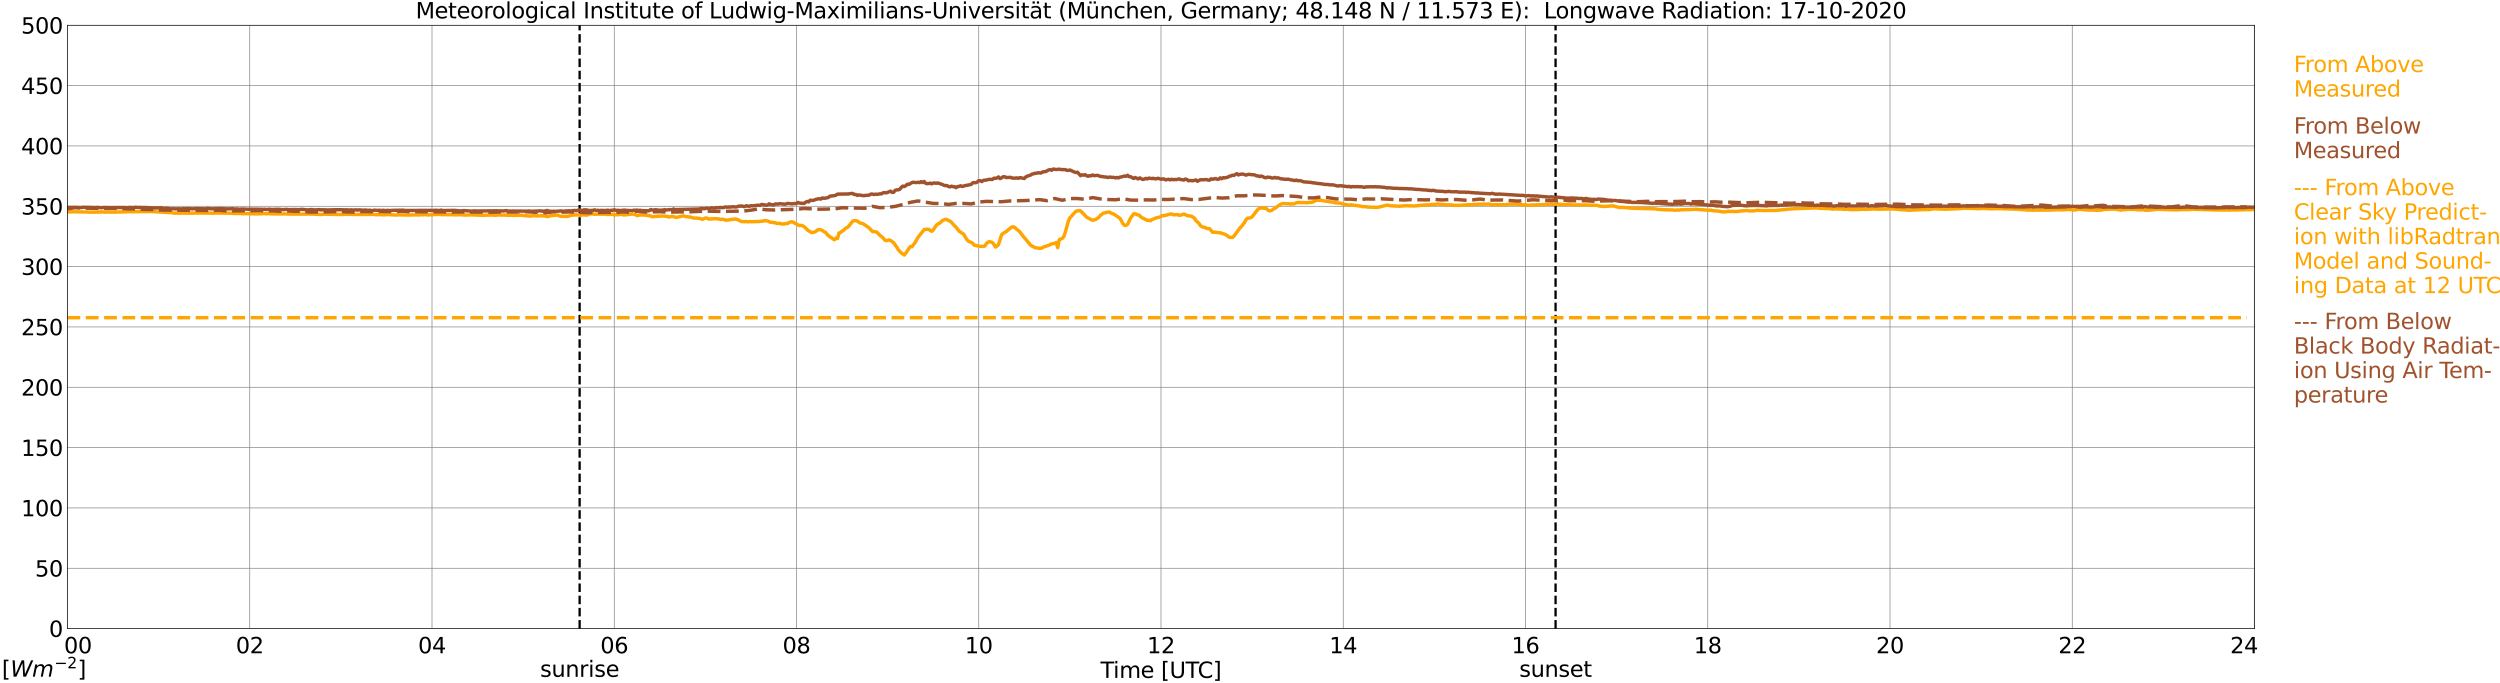 <?xml version="1.0" encoding="utf-8" standalone="no"?>
<!DOCTYPE svg PUBLIC "-//W3C//DTD SVG 1.1//EN"
  "http://www.w3.org/Graphics/SVG/1.1/DTD/svg11.dtd">
<svg xmlns:xlink="http://www.w3.org/1999/xlink" width="1085.4pt" height="296.64pt" viewBox="0 0 1085.4 296.64" xmlns="http://www.w3.org/2000/svg" version="1.1">
 <defs>
  <style type="text/css">*{stroke-linejoin: round; stroke-linecap: butt}</style>
 </defs>
 <g id="figure_1">
  <g id="patch_1">
   <path d="M 0 296.64 
L 1085.4 296.64 
L 1085.4 0 
L 0 0 
z
" style="fill: #ffffff"/>
  </g>
  <g id="axes_1">
   <g id="patch_2">
    <path d="M 29.306 272.909 
L 978.814 272.909 
L 978.814 10.976 
L 29.306 10.976 
z
" style="fill: #ffffff"/>
   </g>
   <g id="patch_3">
    <path d="M 978.814 272.909 
L 978.814 272.909 
L 978.814 10.976 
L 978.814 10.976 
z
" clip-path="url(#pc71fa7d637)" style="fill: #d3d3d3; opacity: 0.25; stroke: #d3d3d3; stroke-linejoin: miter"/>
   </g>
   <g id="matplotlib.axis_1">
    <g id="xtick_1">
     <g id="line2d_1">
      <path d="M 29.306 272.909 
L 29.306 10.976 
" clip-path="url(#pc71fa7d637)" style="fill: none; stroke: #808080; stroke-width: 0.3; stroke-linecap: square"/>
     </g>
     <g id="line2d_2"/>
     <g id="text_1">
      <!--    00 -->
      <g transform="translate(18.733 283.627) scale(0.095 -0.095)">
       <defs>
        <path id="DejaVuSans-20" transform="scale(0.016)"/>
        <path id="DejaVuSans-30" d="M 2034 4250 
Q 1547 4250 1301 3770 
Q 1056 3291 1056 2328 
Q 1056 1369 1301 889 
Q 1547 409 2034 409 
Q 2525 409 2770 889 
Q 3016 1369 3016 2328 
Q 3016 3291 2770 3770 
Q 2525 4250 2034 4250 
z
M 2034 4750 
Q 2819 4750 3233 4129 
Q 3647 3509 3647 2328 
Q 3647 1150 3233 529 
Q 2819 -91 2034 -91 
Q 1250 -91 836 529 
Q 422 1150 422 2328 
Q 422 3509 836 4129 
Q 1250 4750 2034 4750 
z
" transform="scale(0.016)"/>
       </defs>
       <use xlink:href="#DejaVuSans-20"/>
       <use xlink:href="#DejaVuSans-20" transform="translate(31.787 0)"/>
       <use xlink:href="#DejaVuSans-20" transform="translate(63.574 0)"/>
       <use xlink:href="#DejaVuSans-30" transform="translate(95.361 0)"/>
       <use xlink:href="#DejaVuSans-30" transform="translate(158.984 0)"/>
      </g>
     </g>
    </g>
    <g id="xtick_2">
     <g id="line2d_3">
      <path d="M 108.431 272.909 
L 108.431 10.976 
" clip-path="url(#pc71fa7d637)" style="fill: none; stroke: #808080; stroke-width: 0.3; stroke-linecap: square"/>
     </g>
     <g id="line2d_4"/>
     <g id="text_2">
      <!-- 02 -->
      <g transform="translate(102.387 283.627) scale(0.095 -0.095)">
       <defs>
        <path id="DejaVuSans-32" d="M 1228 531 
L 3431 531 
L 3431 0 
L 469 0 
L 469 531 
Q 828 903 1448 1529 
Q 2069 2156 2228 2338 
Q 2531 2678 2651 2914 
Q 2772 3150 2772 3378 
Q 2772 3750 2511 3984 
Q 2250 4219 1831 4219 
Q 1534 4219 1204 4116 
Q 875 4013 500 3803 
L 500 4441 
Q 881 4594 1212 4672 
Q 1544 4750 1819 4750 
Q 2544 4750 2975 4387 
Q 3406 4025 3406 3419 
Q 3406 3131 3298 2873 
Q 3191 2616 2906 2266 
Q 2828 2175 2409 1742 
Q 1991 1309 1228 531 
z
" transform="scale(0.016)"/>
       </defs>
       <use xlink:href="#DejaVuSans-30"/>
       <use xlink:href="#DejaVuSans-32" transform="translate(63.623 0)"/>
      </g>
     </g>
    </g>
    <g id="xtick_3">
     <g id="line2d_5">
      <path d="M 187.557 272.909 
L 187.557 10.976 
" clip-path="url(#pc71fa7d637)" style="fill: none; stroke: #808080; stroke-width: 0.3; stroke-linecap: square"/>
     </g>
     <g id="line2d_6"/>
     <g id="text_3">
      <!-- 04 -->
      <g transform="translate(181.513 283.627) scale(0.095 -0.095)">
       <defs>
        <path id="DejaVuSans-34" d="M 2419 4116 
L 825 1625 
L 2419 1625 
L 2419 4116 
z
M 2253 4666 
L 3047 4666 
L 3047 1625 
L 3713 1625 
L 3713 1100 
L 3047 1100 
L 3047 0 
L 2419 0 
L 2419 1100 
L 313 1100 
L 313 1709 
L 2253 4666 
z
" transform="scale(0.016)"/>
       </defs>
       <use xlink:href="#DejaVuSans-30"/>
       <use xlink:href="#DejaVuSans-34" transform="translate(63.623 0)"/>
      </g>
     </g>
    </g>
    <g id="xtick_4">
     <g id="line2d_7">
      <path d="M 266.683 272.909 
L 266.683 10.976 
" clip-path="url(#pc71fa7d637)" style="fill: none; stroke: #808080; stroke-width: 0.3; stroke-linecap: square"/>
     </g>
     <g id="line2d_8"/>
     <g id="text_4">
      <!-- 06 -->
      <g transform="translate(260.638 283.627) scale(0.095 -0.095)">
       <defs>
        <path id="DejaVuSans-36" d="M 2113 2584 
Q 1688 2584 1439 2293 
Q 1191 2003 1191 1497 
Q 1191 994 1439 701 
Q 1688 409 2113 409 
Q 2538 409 2786 701 
Q 3034 994 3034 1497 
Q 3034 2003 2786 2293 
Q 2538 2584 2113 2584 
z
M 3366 4563 
L 3366 3988 
Q 3128 4100 2886 4159 
Q 2644 4219 2406 4219 
Q 1781 4219 1451 3797 
Q 1122 3375 1075 2522 
Q 1259 2794 1537 2939 
Q 1816 3084 2150 3084 
Q 2853 3084 3261 2657 
Q 3669 2231 3669 1497 
Q 3669 778 3244 343 
Q 2819 -91 2113 -91 
Q 1303 -91 875 529 
Q 447 1150 447 2328 
Q 447 3434 972 4092 
Q 1497 4750 2381 4750 
Q 2619 4750 2861 4703 
Q 3103 4656 3366 4563 
z
" transform="scale(0.016)"/>
       </defs>
       <use xlink:href="#DejaVuSans-30"/>
       <use xlink:href="#DejaVuSans-36" transform="translate(63.623 0)"/>
      </g>
     </g>
    </g>
    <g id="xtick_5">
     <g id="line2d_9">
      <path d="M 345.808 272.909 
L 345.808 10.976 
" clip-path="url(#pc71fa7d637)" style="fill: none; stroke: #808080; stroke-width: 0.3; stroke-linecap: square"/>
     </g>
     <g id="line2d_10"/>
     <g id="text_5">
      <!-- 08 -->
      <g transform="translate(339.764 283.627) scale(0.095 -0.095)">
       <defs>
        <path id="DejaVuSans-38" d="M 2034 2216 
Q 1584 2216 1326 1975 
Q 1069 1734 1069 1313 
Q 1069 891 1326 650 
Q 1584 409 2034 409 
Q 2484 409 2743 651 
Q 3003 894 3003 1313 
Q 3003 1734 2745 1975 
Q 2488 2216 2034 2216 
z
M 1403 2484 
Q 997 2584 770 2862 
Q 544 3141 544 3541 
Q 544 4100 942 4425 
Q 1341 4750 2034 4750 
Q 2731 4750 3128 4425 
Q 3525 4100 3525 3541 
Q 3525 3141 3298 2862 
Q 3072 2584 2669 2484 
Q 3125 2378 3379 2068 
Q 3634 1759 3634 1313 
Q 3634 634 3220 271 
Q 2806 -91 2034 -91 
Q 1263 -91 848 271 
Q 434 634 434 1313 
Q 434 1759 690 2068 
Q 947 2378 1403 2484 
z
M 1172 3481 
Q 1172 3119 1398 2916 
Q 1625 2713 2034 2713 
Q 2441 2713 2670 2916 
Q 2900 3119 2900 3481 
Q 2900 3844 2670 4047 
Q 2441 4250 2034 4250 
Q 1625 4250 1398 4047 
Q 1172 3844 1172 3481 
z
" transform="scale(0.016)"/>
       </defs>
       <use xlink:href="#DejaVuSans-30"/>
       <use xlink:href="#DejaVuSans-38" transform="translate(63.623 0)"/>
      </g>
     </g>
    </g>
    <g id="xtick_6">
     <g id="line2d_11">
      <path d="M 424.934 272.909 
L 424.934 10.976 
" clip-path="url(#pc71fa7d637)" style="fill: none; stroke: #808080; stroke-width: 0.3; stroke-linecap: square"/>
     </g>
     <g id="line2d_12"/>
     <g id="text_6">
      <!-- 10 -->
      <g transform="translate(418.89 283.627) scale(0.095 -0.095)">
       <defs>
        <path id="DejaVuSans-31" d="M 794 531 
L 1825 531 
L 1825 4091 
L 703 3866 
L 703 4441 
L 1819 4666 
L 2450 4666 
L 2450 531 
L 3481 531 
L 3481 0 
L 794 0 
L 794 531 
z
" transform="scale(0.016)"/>
       </defs>
       <use xlink:href="#DejaVuSans-31"/>
       <use xlink:href="#DejaVuSans-30" transform="translate(63.623 0)"/>
      </g>
     </g>
    </g>
    <g id="xtick_7">
     <g id="line2d_13">
      <path d="M 504.06 272.909 
L 504.06 10.976 
" clip-path="url(#pc71fa7d637)" style="fill: none; stroke: #808080; stroke-width: 0.3; stroke-linecap: square"/>
     </g>
     <g id="line2d_14"/>
     <g id="text_7">
      <!-- 12 -->
      <g transform="translate(498.015 283.627) scale(0.095 -0.095)">
       <use xlink:href="#DejaVuSans-31"/>
       <use xlink:href="#DejaVuSans-32" transform="translate(63.623 0)"/>
      </g>
     </g>
    </g>
    <g id="xtick_8">
     <g id="line2d_15">
      <path d="M 583.185 272.909 
L 583.185 10.976 
" clip-path="url(#pc71fa7d637)" style="fill: none; stroke: #808080; stroke-width: 0.3; stroke-linecap: square"/>
     </g>
     <g id="line2d_16"/>
     <g id="text_8">
      <!-- 14 -->
      <g transform="translate(577.141 283.627) scale(0.095 -0.095)">
       <use xlink:href="#DejaVuSans-31"/>
       <use xlink:href="#DejaVuSans-34" transform="translate(63.623 0)"/>
      </g>
     </g>
    </g>
    <g id="xtick_9">
     <g id="line2d_17">
      <path d="M 662.311 272.909 
L 662.311 10.976 
" clip-path="url(#pc71fa7d637)" style="fill: none; stroke: #808080; stroke-width: 0.3; stroke-linecap: square"/>
     </g>
     <g id="line2d_18"/>
     <g id="text_9">
      <!-- 16 -->
      <g transform="translate(656.267 283.627) scale(0.095 -0.095)">
       <use xlink:href="#DejaVuSans-31"/>
       <use xlink:href="#DejaVuSans-36" transform="translate(63.623 0)"/>
      </g>
     </g>
    </g>
    <g id="xtick_10">
     <g id="line2d_19">
      <path d="M 741.437 272.909 
L 741.437 10.976 
" clip-path="url(#pc71fa7d637)" style="fill: none; stroke: #808080; stroke-width: 0.3; stroke-linecap: square"/>
     </g>
     <g id="line2d_20"/>
     <g id="text_10">
      <!-- 18 -->
      <g transform="translate(735.392 283.627) scale(0.095 -0.095)">
       <use xlink:href="#DejaVuSans-31"/>
       <use xlink:href="#DejaVuSans-38" transform="translate(63.623 0)"/>
      </g>
     </g>
    </g>
    <g id="xtick_11">
     <g id="line2d_21">
      <path d="M 820.562 272.909 
L 820.562 10.976 
" clip-path="url(#pc71fa7d637)" style="fill: none; stroke: #808080; stroke-width: 0.3; stroke-linecap: square"/>
     </g>
     <g id="line2d_22"/>
     <g id="text_11">
      <!-- 20 -->
      <g transform="translate(814.518 283.627) scale(0.095 -0.095)">
       <use xlink:href="#DejaVuSans-32"/>
       <use xlink:href="#DejaVuSans-30" transform="translate(63.623 0)"/>
      </g>
     </g>
    </g>
    <g id="xtick_12">
     <g id="line2d_23">
      <path d="M 899.688 272.909 
L 899.688 10.976 
" clip-path="url(#pc71fa7d637)" style="fill: none; stroke: #808080; stroke-width: 0.3; stroke-linecap: square"/>
     </g>
     <g id="line2d_24"/>
     <g id="text_12">
      <!-- 22 -->
      <g transform="translate(893.644 283.627) scale(0.095 -0.095)">
       <use xlink:href="#DejaVuSans-32"/>
       <use xlink:href="#DejaVuSans-32" transform="translate(63.623 0)"/>
      </g>
     </g>
    </g>
    <g id="xtick_13">
     <g id="line2d_25">
      <path d="M 978.814 272.909 
L 978.814 10.976 
" clip-path="url(#pc71fa7d637)" style="fill: none; stroke: #808080; stroke-width: 0.3; stroke-linecap: square"/>
     </g>
     <g id="line2d_26"/>
     <g id="text_13">
      <!-- 24    -->
      <g transform="translate(968.241 283.627) scale(0.095 -0.095)">
       <use xlink:href="#DejaVuSans-32"/>
       <use xlink:href="#DejaVuSans-34" transform="translate(63.623 0)"/>
       <use xlink:href="#DejaVuSans-20" transform="translate(127.246 0)"/>
       <use xlink:href="#DejaVuSans-20" transform="translate(159.033 0)"/>
       <use xlink:href="#DejaVuSans-20" transform="translate(190.82 0)"/>
      </g>
     </g>
    </g>
    <g id="text_14">
     <!-- Time [UTC] -->
     <g transform="translate(477.806 294.322) scale(0.095 -0.095)">
      <defs>
       <path id="DejaVuSans-54" d="M -19 4666 
L 3928 4666 
L 3928 4134 
L 2272 4134 
L 2272 0 
L 1638 0 
L 1638 4134 
L -19 4134 
L -19 4666 
z
" transform="scale(0.016)"/>
       <path id="DejaVuSans-69" d="M 603 3500 
L 1178 3500 
L 1178 0 
L 603 0 
L 603 3500 
z
M 603 4863 
L 1178 4863 
L 1178 4134 
L 603 4134 
L 603 4863 
z
" transform="scale(0.016)"/>
       <path id="DejaVuSans-6d" d="M 3328 2828 
Q 3544 3216 3844 3400 
Q 4144 3584 4550 3584 
Q 5097 3584 5394 3201 
Q 5691 2819 5691 2113 
L 5691 0 
L 5113 0 
L 5113 2094 
Q 5113 2597 4934 2840 
Q 4756 3084 4391 3084 
Q 3944 3084 3684 2787 
Q 3425 2491 3425 1978 
L 3425 0 
L 2847 0 
L 2847 2094 
Q 2847 2600 2669 2842 
Q 2491 3084 2119 3084 
Q 1678 3084 1418 2786 
Q 1159 2488 1159 1978 
L 1159 0 
L 581 0 
L 581 3500 
L 1159 3500 
L 1159 2956 
Q 1356 3278 1631 3431 
Q 1906 3584 2284 3584 
Q 2666 3584 2933 3390 
Q 3200 3197 3328 2828 
z
" transform="scale(0.016)"/>
       <path id="DejaVuSans-65" d="M 3597 1894 
L 3597 1613 
L 953 1613 
Q 991 1019 1311 708 
Q 1631 397 2203 397 
Q 2534 397 2845 478 
Q 3156 559 3463 722 
L 3463 178 
Q 3153 47 2828 -22 
Q 2503 -91 2169 -91 
Q 1331 -91 842 396 
Q 353 884 353 1716 
Q 353 2575 817 3079 
Q 1281 3584 2069 3584 
Q 2775 3584 3186 3129 
Q 3597 2675 3597 1894 
z
M 3022 2063 
Q 3016 2534 2758 2815 
Q 2500 3097 2075 3097 
Q 1594 3097 1305 2825 
Q 1016 2553 972 2059 
L 3022 2063 
z
" transform="scale(0.016)"/>
       <path id="DejaVuSans-5b" d="M 550 4863 
L 1875 4863 
L 1875 4416 
L 1125 4416 
L 1125 -397 
L 1875 -397 
L 1875 -844 
L 550 -844 
L 550 4863 
z
" transform="scale(0.016)"/>
       <path id="DejaVuSans-55" d="M 556 4666 
L 1191 4666 
L 1191 1831 
Q 1191 1081 1462 751 
Q 1734 422 2344 422 
Q 2950 422 3222 751 
Q 3494 1081 3494 1831 
L 3494 4666 
L 4128 4666 
L 4128 1753 
Q 4128 841 3676 375 
Q 3225 -91 2344 -91 
Q 1459 -91 1007 375 
Q 556 841 556 1753 
L 556 4666 
z
" transform="scale(0.016)"/>
       <path id="DejaVuSans-43" d="M 4122 4306 
L 4122 3641 
Q 3803 3938 3442 4084 
Q 3081 4231 2675 4231 
Q 1875 4231 1450 3742 
Q 1025 3253 1025 2328 
Q 1025 1406 1450 917 
Q 1875 428 2675 428 
Q 3081 428 3442 575 
Q 3803 722 4122 1019 
L 4122 359 
Q 3791 134 3420 21 
Q 3050 -91 2638 -91 
Q 1578 -91 968 557 
Q 359 1206 359 2328 
Q 359 3453 968 4101 
Q 1578 4750 2638 4750 
Q 3056 4750 3426 4639 
Q 3797 4528 4122 4306 
z
" transform="scale(0.016)"/>
       <path id="DejaVuSans-5d" d="M 1947 4863 
L 1947 -844 
L 622 -844 
L 622 -397 
L 1369 -397 
L 1369 4416 
L 622 4416 
L 622 4863 
L 1947 4863 
z
" transform="scale(0.016)"/>
      </defs>
      <use xlink:href="#DejaVuSans-54"/>
      <use xlink:href="#DejaVuSans-69" transform="translate(57.959 0)"/>
      <use xlink:href="#DejaVuSans-6d" transform="translate(85.742 0)"/>
      <use xlink:href="#DejaVuSans-65" transform="translate(183.154 0)"/>
      <use xlink:href="#DejaVuSans-20" transform="translate(244.678 0)"/>
      <use xlink:href="#DejaVuSans-5b" transform="translate(276.465 0)"/>
      <use xlink:href="#DejaVuSans-55" transform="translate(315.479 0)"/>
      <use xlink:href="#DejaVuSans-54" transform="translate(388.672 0)"/>
      <use xlink:href="#DejaVuSans-43" transform="translate(443.881 0)"/>
      <use xlink:href="#DejaVuSans-5d" transform="translate(513.705 0)"/>
     </g>
    </g>
   </g>
   <g id="matplotlib.axis_2">
    <g id="ytick_1">
     <g id="line2d_27">
      <path d="M 29.306 272.909 
L 978.814 272.909 
" clip-path="url(#pc71fa7d637)" style="fill: none; stroke: #808080; stroke-width: 0.3; stroke-linecap: square"/>
     </g>
     <g id="line2d_28"/>
     <g id="text_15">
      <!-- 0 -->
      <g transform="translate(21.261 276.518) scale(0.095 -0.095)">
       <use xlink:href="#DejaVuSans-30"/>
      </g>
     </g>
    </g>
    <g id="ytick_2">
     <g id="line2d_29">
      <path d="M 29.306 246.715 
L 978.814 246.715 
" clip-path="url(#pc71fa7d637)" style="fill: none; stroke: #808080; stroke-width: 0.3; stroke-linecap: square"/>
     </g>
     <g id="line2d_30"/>
     <g id="text_16">
      <!-- 50 -->
      <g transform="translate(15.217 250.325) scale(0.095 -0.095)">
       <defs>
        <path id="DejaVuSans-35" d="M 691 4666 
L 3169 4666 
L 3169 4134 
L 1269 4134 
L 1269 2991 
Q 1406 3038 1543 3061 
Q 1681 3084 1819 3084 
Q 2600 3084 3056 2656 
Q 3513 2228 3513 1497 
Q 3513 744 3044 326 
Q 2575 -91 1722 -91 
Q 1428 -91 1123 -41 
Q 819 9 494 109 
L 494 744 
Q 775 591 1075 516 
Q 1375 441 1709 441 
Q 2250 441 2565 725 
Q 2881 1009 2881 1497 
Q 2881 1984 2565 2268 
Q 2250 2553 1709 2553 
Q 1456 2553 1204 2497 
Q 953 2441 691 2322 
L 691 4666 
z
" transform="scale(0.016)"/>
       </defs>
       <use xlink:href="#DejaVuSans-35"/>
       <use xlink:href="#DejaVuSans-30" transform="translate(63.623 0)"/>
      </g>
     </g>
    </g>
    <g id="ytick_3">
     <g id="line2d_31">
      <path d="M 29.306 220.522 
L 978.814 220.522 
" clip-path="url(#pc71fa7d637)" style="fill: none; stroke: #808080; stroke-width: 0.3; stroke-linecap: square"/>
     </g>
     <g id="line2d_32"/>
     <g id="text_17">
      <!-- 100 -->
      <g transform="translate(9.173 224.131) scale(0.095 -0.095)">
       <use xlink:href="#DejaVuSans-31"/>
       <use xlink:href="#DejaVuSans-30" transform="translate(63.623 0)"/>
       <use xlink:href="#DejaVuSans-30" transform="translate(127.246 0)"/>
      </g>
     </g>
    </g>
    <g id="ytick_4">
     <g id="line2d_33">
      <path d="M 29.306 194.329 
L 978.814 194.329 
" clip-path="url(#pc71fa7d637)" style="fill: none; stroke: #808080; stroke-width: 0.3; stroke-linecap: square"/>
     </g>
     <g id="line2d_34"/>
     <g id="text_18">
      <!-- 150 -->
      <g transform="translate(9.173 197.938) scale(0.095 -0.095)">
       <use xlink:href="#DejaVuSans-31"/>
       <use xlink:href="#DejaVuSans-35" transform="translate(63.623 0)"/>
       <use xlink:href="#DejaVuSans-30" transform="translate(127.246 0)"/>
      </g>
     </g>
    </g>
    <g id="ytick_5">
     <g id="line2d_35">
      <path d="M 29.306 168.136 
L 978.814 168.136 
" clip-path="url(#pc71fa7d637)" style="fill: none; stroke: #808080; stroke-width: 0.3; stroke-linecap: square"/>
     </g>
     <g id="line2d_36"/>
     <g id="text_19">
      <!-- 200 -->
      <g transform="translate(9.173 171.745) scale(0.095 -0.095)">
       <use xlink:href="#DejaVuSans-32"/>
       <use xlink:href="#DejaVuSans-30" transform="translate(63.623 0)"/>
       <use xlink:href="#DejaVuSans-30" transform="translate(127.246 0)"/>
      </g>
     </g>
    </g>
    <g id="ytick_6">
     <g id="line2d_37">
      <path d="M 29.306 141.942 
L 978.814 141.942 
" clip-path="url(#pc71fa7d637)" style="fill: none; stroke: #808080; stroke-width: 0.3; stroke-linecap: square"/>
     </g>
     <g id="line2d_38"/>
     <g id="text_20">
      <!-- 250 -->
      <g transform="translate(9.173 145.551) scale(0.095 -0.095)">
       <use xlink:href="#DejaVuSans-32"/>
       <use xlink:href="#DejaVuSans-35" transform="translate(63.623 0)"/>
       <use xlink:href="#DejaVuSans-30" transform="translate(127.246 0)"/>
      </g>
     </g>
    </g>
    <g id="ytick_7">
     <g id="line2d_39">
      <path d="M 29.306 115.749 
L 978.814 115.749 
" clip-path="url(#pc71fa7d637)" style="fill: none; stroke: #808080; stroke-width: 0.3; stroke-linecap: square"/>
     </g>
     <g id="line2d_40"/>
     <g id="text_21">
      <!-- 300 -->
      <g transform="translate(9.173 119.358) scale(0.095 -0.095)">
       <defs>
        <path id="DejaVuSans-33" d="M 2597 2516 
Q 3050 2419 3304 2112 
Q 3559 1806 3559 1356 
Q 3559 666 3084 287 
Q 2609 -91 1734 -91 
Q 1441 -91 1130 -33 
Q 819 25 488 141 
L 488 750 
Q 750 597 1062 519 
Q 1375 441 1716 441 
Q 2309 441 2620 675 
Q 2931 909 2931 1356 
Q 2931 1769 2642 2001 
Q 2353 2234 1838 2234 
L 1294 2234 
L 1294 2753 
L 1863 2753 
Q 2328 2753 2575 2939 
Q 2822 3125 2822 3475 
Q 2822 3834 2567 4026 
Q 2313 4219 1838 4219 
Q 1578 4219 1281 4162 
Q 984 4106 628 3988 
L 628 4550 
Q 988 4650 1302 4700 
Q 1616 4750 1894 4750 
Q 2613 4750 3031 4423 
Q 3450 4097 3450 3541 
Q 3450 3153 3228 2886 
Q 3006 2619 2597 2516 
z
" transform="scale(0.016)"/>
       </defs>
       <use xlink:href="#DejaVuSans-33"/>
       <use xlink:href="#DejaVuSans-30" transform="translate(63.623 0)"/>
       <use xlink:href="#DejaVuSans-30" transform="translate(127.246 0)"/>
      </g>
     </g>
    </g>
    <g id="ytick_8">
     <g id="line2d_41">
      <path d="M 29.306 89.556 
L 978.814 89.556 
" clip-path="url(#pc71fa7d637)" style="fill: none; stroke: #808080; stroke-width: 0.3; stroke-linecap: square"/>
     </g>
     <g id="line2d_42"/>
     <g id="text_22">
      <!-- 350 -->
      <g transform="translate(9.173 93.165) scale(0.095 -0.095)">
       <use xlink:href="#DejaVuSans-33"/>
       <use xlink:href="#DejaVuSans-35" transform="translate(63.623 0)"/>
       <use xlink:href="#DejaVuSans-30" transform="translate(127.246 0)"/>
      </g>
     </g>
    </g>
    <g id="ytick_9">
     <g id="line2d_43">
      <path d="M 29.306 63.362 
L 978.814 63.362 
" clip-path="url(#pc71fa7d637)" style="fill: none; stroke: #808080; stroke-width: 0.3; stroke-linecap: square"/>
     </g>
     <g id="line2d_44"/>
     <g id="text_23">
      <!-- 400 -->
      <g transform="translate(9.173 66.972) scale(0.095 -0.095)">
       <use xlink:href="#DejaVuSans-34"/>
       <use xlink:href="#DejaVuSans-30" transform="translate(63.623 0)"/>
       <use xlink:href="#DejaVuSans-30" transform="translate(127.246 0)"/>
      </g>
     </g>
    </g>
    <g id="ytick_10">
     <g id="line2d_45">
      <path d="M 29.306 37.169 
L 978.814 37.169 
" clip-path="url(#pc71fa7d637)" style="fill: none; stroke: #808080; stroke-width: 0.3; stroke-linecap: square"/>
     </g>
     <g id="line2d_46"/>
     <g id="text_24">
      <!-- 450 -->
      <g transform="translate(9.173 40.778) scale(0.095 -0.095)">
       <use xlink:href="#DejaVuSans-34"/>
       <use xlink:href="#DejaVuSans-35" transform="translate(63.623 0)"/>
       <use xlink:href="#DejaVuSans-30" transform="translate(127.246 0)"/>
      </g>
     </g>
    </g>
    <g id="ytick_11">
     <g id="line2d_47">
      <path d="M 29.306 10.976 
L 978.814 10.976 
" clip-path="url(#pc71fa7d637)" style="fill: none; stroke: #808080; stroke-width: 0.3; stroke-linecap: square"/>
     </g>
     <g id="line2d_48"/>
     <g id="text_25">
      <!-- 500 -->
      <g transform="translate(9.173 14.585) scale(0.095 -0.095)">
       <use xlink:href="#DejaVuSans-35"/>
       <use xlink:href="#DejaVuSans-30" transform="translate(63.623 0)"/>
       <use xlink:href="#DejaVuSans-30" transform="translate(127.246 0)"/>
      </g>
     </g>
    </g>
   </g>
   <g id="line2d_49">
    <path d="M 251.649 272.909 
L 251.649 10.976 
" clip-path="url(#pc71fa7d637)" style="fill: none; stroke-dasharray: 3.7,1.6; stroke-dashoffset: 0; stroke: #000000"/>
   </g>
   <g id="line2d_50">
    <path d="M 675.367 272.909 
L 675.367 10.976 
" clip-path="url(#pc71fa7d637)" style="fill: none; stroke-dasharray: 3.7,1.6; stroke-dashoffset: 0; stroke: #000000"/>
   </g>
   <g id="line2d_51">
    <path d="M 29.306 92.007 
L 31.943 91.939 
L 37.878 92.054 
L 39.197 92.128 
L 42.493 92.075 
L 43.812 92.023 
L 44.472 91.986 
L 45.79 92.107 
L 47.109 92.039 
L 48.428 92.102 
L 50.406 92.049 
L 51.725 92.034 
L 54.362 91.971 
L 55.681 91.892 
L 57.659 91.918 
L 58.319 91.866 
L 59.637 91.939 
L 60.956 91.861 
L 64.253 91.882 
L 64.912 91.787 
L 66.89 91.897 
L 70.187 92.075 
L 74.803 92.358 
L 75.462 92.536 
L 89.309 92.515 
L 91.288 92.547 
L 91.947 92.515 
L 92.606 92.599 
L 93.266 92.489 
L 96.563 92.542 
L 98.541 92.536 
L 99.86 92.568 
L 100.519 92.505 
L 101.178 92.694 
L 104.475 92.662 
L 105.135 92.783 
L 106.453 92.751 
L 108.431 92.767 
L 110.41 92.861 
L 112.388 92.861 
L 114.366 92.751 
L 115.025 92.715 
L 115.685 92.825 
L 116.344 92.741 
L 117.663 92.83 
L 122.938 92.898 
L 123.597 92.835 
L 124.916 92.945 
L 135.466 92.956 
L 139.422 93.128 
L 140.741 92.982 
L 143.379 93.05 
L 148.654 93.16 
L 149.972 93.018 
L 151.291 93.113 
L 151.951 93.008 
L 153.269 93.128 
L 154.588 93.128 
L 162.501 93.086 
L 163.16 93.249 
L 164.479 93.165 
L 165.798 93.244 
L 167.116 93.249 
L 168.435 93.128 
L 169.754 93.244 
L 171.073 93.327 
L 172.391 93.359 
L 173.051 93.244 
L 175.688 93.359 
L 177.007 93.343 
L 178.326 93.333 
L 180.963 93.28 
L 181.623 93.354 
L 182.941 93.228 
L 183.601 93.259 
L 184.92 93.149 
L 185.579 93.333 
L 189.535 93.123 
L 190.854 93.066 
L 192.173 93.228 
L 192.832 93.16 
L 194.151 93.212 
L 196.129 93.191 
L 198.107 93.301 
L 199.426 93.202 
L 202.063 93.385 
L 204.701 93.28 
L 207.339 93.396 
L 208.657 93.417 
L 209.317 93.49 
L 211.954 93.396 
L 213.273 93.359 
L 213.932 93.317 
L 214.592 93.506 
L 216.57 93.286 
L 217.229 93.364 
L 219.207 93.364 
L 220.526 93.474 
L 221.845 93.443 
L 223.164 93.537 
L 226.461 93.432 
L 228.439 93.699 
L 229.098 93.694 
L 229.757 93.815 
L 230.417 93.804 
L 231.736 93.605 
L 233.054 93.773 
L 233.714 93.663 
L 234.373 93.773 
L 235.033 93.647 
L 236.351 93.825 
L 237.011 93.788 
L 237.67 94.066 
L 238.329 93.925 
L 238.989 93.616 
L 240.967 93.427 
L 242.286 93.396 
L 242.945 93.799 
L 243.604 93.925 
L 244.264 93.841 
L 244.923 93.977 
L 245.583 93.851 
L 246.242 94.014 
L 248.22 93.411 
L 250.858 93.27 
L 251.517 93.453 
L 252.176 93.516 
L 252.836 93.275 
L 254.814 93.396 
L 256.133 92.914 
L 256.792 92.819 
L 257.451 92.872 
L 258.111 93.066 
L 258.77 93.06 
L 259.43 92.903 
L 260.089 92.987 
L 260.748 92.956 
L 262.067 93.013 
L 262.726 92.95 
L 263.386 93.113 
L 264.705 93.081 
L 266.023 93.029 
L 266.683 93.369 
L 267.342 93.212 
L 268.661 93.238 
L 269.32 93.06 
L 269.98 93.055 
L 270.639 93.343 
L 274.595 92.929 
L 275.914 93.191 
L 276.573 93.621 
L 277.892 93.327 
L 279.87 93.375 
L 281.849 93.621 
L 282.508 93.788 
L 283.167 94.108 
L 284.486 93.951 
L 285.805 93.893 
L 287.783 93.788 
L 289.102 93.914 
L 289.761 93.919 
L 290.42 94.249 
L 291.739 93.93 
L 293.717 94.386 
L 296.355 93.768 
L 297.014 93.741 
L 297.674 94.082 
L 298.333 94.04 
L 298.992 94.197 
L 299.652 94.202 
L 300.971 94.606 
L 301.63 94.721 
L 302.289 94.632 
L 302.949 94.8 
L 303.608 94.768 
L 304.927 95.229 
L 306.246 94.653 
L 306.905 94.669 
L 307.564 95.098 
L 310.861 94.915 
L 311.521 95.04 
L 312.18 95.04 
L 312.839 95.318 
L 313.499 95.187 
L 314.158 95.219 
L 314.818 95.575 
L 316.136 95.543 
L 317.455 95.287 
L 319.433 95.082 
L 320.093 95.271 
L 321.411 95.952 
L 322.071 96.209 
L 323.39 96.235 
L 324.049 96.162 
L 324.708 96.313 
L 325.368 96.219 
L 326.686 96.256 
L 328.665 96.188 
L 329.324 96.214 
L 330.643 96.025 
L 331.302 96.041 
L 331.961 95.737 
L 333.28 95.952 
L 334.599 96.507 
L 335.258 96.523 
L 335.918 96.675 
L 336.577 96.68 
L 337.236 97.026 
L 338.555 96.926 
L 339.215 97.215 
L 340.533 97.23 
L 341.193 97 
L 341.852 97.099 
L 342.512 96.644 
L 343.171 96.392 
L 343.83 96.293 
L 344.49 96.507 
L 345.149 96.984 
L 345.808 97.204 
L 346.468 97.649 
L 347.127 97.932 
L 347.787 97.833 
L 348.446 98.021 
L 349.105 98.435 
L 349.765 98.985 
L 350.424 99.708 
L 351.083 100.206 
L 352.402 100.971 
L 353.062 100.913 
L 353.721 100.693 
L 354.38 100.332 
L 355.04 99.771 
L 355.699 99.666 
L 356.359 99.781 
L 357.018 100.059 
L 357.677 100.583 
L 358.337 100.824 
L 359.655 102.317 
L 360.315 102.82 
L 360.974 103.16 
L 361.634 103.742 
L 362.293 104.093 
L 362.952 103.349 
L 363.612 103.574 
L 364.271 101.123 
L 364.93 100.971 
L 365.59 100.342 
L 366.249 99.996 
L 366.909 99.279 
L 368.227 98.498 
L 370.206 96.02 
L 370.865 95.816 
L 371.524 95.763 
L 372.184 95.989 
L 373.502 96.874 
L 374.162 96.932 
L 374.821 97.199 
L 376.799 98.54 
L 377.459 99.085 
L 378.777 100.51 
L 380.096 100.604 
L 380.756 100.866 
L 382.074 102.238 
L 382.734 102.694 
L 383.393 103.323 
L 384.053 104.151 
L 384.712 104.486 
L 385.371 104.418 
L 386.031 104.161 
L 386.69 104.433 
L 388.009 105.408 
L 389.328 107.273 
L 389.987 108.425 
L 391.306 109.808 
L 392.624 110.709 
L 393.284 109.887 
L 394.603 107.865 
L 395.262 107.021 
L 395.921 107.1 
L 397.24 105.397 
L 398.559 103.071 
L 401.196 99.708 
L 402.515 99.514 
L 403.175 99.546 
L 403.834 100.064 
L 404.493 100.431 
L 405.153 99.865 
L 406.471 97.843 
L 407.131 97.283 
L 407.79 96.984 
L 408.45 96.465 
L 409.109 95.805 
L 410.428 95.203 
L 411.087 95.318 
L 411.746 95.779 
L 412.406 95.931 
L 413.065 96.528 
L 414.384 97.979 
L 415.043 98.571 
L 416.362 100.342 
L 418.34 101.636 
L 419.659 103.847 
L 420.318 104.612 
L 420.978 105.015 
L 421.637 105.204 
L 422.297 105.628 
L 422.956 106.414 
L 425.593 107 
L 426.253 106.937 
L 426.912 106.99 
L 427.572 106.807 
L 428.231 105.801 
L 428.89 105.193 
L 429.55 104.847 
L 430.869 105.293 
L 431.528 106.11 
L 432.187 107.247 
L 432.847 106.822 
L 433.506 106.194 
L 434.825 101.976 
L 435.484 101.358 
L 436.803 100.593 
L 438.781 98.907 
L 439.44 98.508 
L 440.1 98.467 
L 440.759 98.928 
L 442.737 100.609 
L 444.056 102.39 
L 445.375 103.936 
L 446.694 105.528 
L 447.353 106.372 
L 448.012 106.827 
L 448.672 107.11 
L 449.331 107.529 
L 451.309 107.807 
L 451.969 107.791 
L 453.287 107.163 
L 455.266 106.518 
L 456.584 105.879 
L 457.903 105.67 
L 458.563 105.287 
L 459.222 107.535 
L 459.881 104.077 
L 461.2 103.517 
L 461.859 102.673 
L 462.519 100.814 
L 463.838 95.983 
L 464.497 94.585 
L 467.134 91.703 
L 468.453 91.462 
L 469.113 91.536 
L 470.431 92.861 
L 471.75 94.297 
L 473.728 95.329 
L 474.388 95.664 
L 475.047 95.423 
L 475.706 95.302 
L 477.025 94.38 
L 477.685 93.563 
L 479.003 92.568 
L 480.322 92.259 
L 480.981 92.091 
L 481.641 92.054 
L 482.3 92.5 
L 483.619 92.966 
L 486.256 94.805 
L 487.575 97.199 
L 488.235 97.838 
L 488.894 97.827 
L 489.553 97.435 
L 490.872 94.616 
L 492.191 92.877 
L 492.85 92.83 
L 494.828 93.61 
L 495.488 94.354 
L 497.466 95.344 
L 498.125 95.727 
L 498.785 95.617 
L 499.444 95.847 
L 500.103 95.355 
L 502.082 94.553 
L 503.4 94.318 
L 504.719 93.605 
L 505.379 93.626 
L 506.038 93.516 
L 507.357 93.06 
L 508.675 92.887 
L 509.335 93.212 
L 510.654 93.275 
L 511.313 93.144 
L 511.972 93.485 
L 512.632 93.411 
L 513.95 92.919 
L 514.61 93.123 
L 515.269 93.579 
L 517.247 93.888 
L 517.907 94.229 
L 518.566 94.716 
L 519.226 95.79 
L 520.544 96.984 
L 521.204 97.985 
L 521.863 98.425 
L 522.522 98.666 
L 523.182 98.744 
L 523.841 99.153 
L 525.16 99.3 
L 526.479 100.845 
L 527.138 100.782 
L 528.457 100.992 
L 529.776 101.07 
L 531.754 101.704 
L 533.073 102.49 
L 533.732 103.056 
L 535.051 103.087 
L 535.71 102.558 
L 538.348 98.969 
L 539.007 98.288 
L 540.326 96.596 
L 540.985 95.323 
L 541.644 94.731 
L 542.963 94.548 
L 543.623 94.108 
L 546.26 90.745 
L 547.579 90.247 
L 548.898 90.462 
L 549.557 90.3 
L 550.216 90.986 
L 550.876 91.447 
L 551.535 91.546 
L 552.195 91.305 
L 552.854 90.761 
L 553.513 90.436 
L 555.491 89.027 
L 556.151 88.644 
L 556.81 88.408 
L 557.47 88.351 
L 558.788 88.492 
L 559.448 88.435 
L 560.107 88.618 
L 560.766 88.476 
L 561.426 88.555 
L 562.085 88.408 
L 562.745 88.094 
L 563.404 87.921 
L 566.042 87.942 
L 567.36 88.031 
L 568.679 87.884 
L 569.338 87.884 
L 570.657 87.408 
L 571.317 87.072 
L 571.976 86.884 
L 572.635 87.01 
L 573.295 86.931 
L 575.273 87.293 
L 579.229 87.879 
L 579.889 88.068 
L 581.207 88.136 
L 581.867 88.183 
L 582.526 88.429 
L 585.823 89.079 
L 586.482 88.906 
L 591.098 89.545 
L 591.757 89.749 
L 593.076 89.718 
L 593.736 89.896 
L 597.692 90.059 
L 599.011 89.849 
L 602.307 89 
L 603.626 89.33 
L 606.264 89.472 
L 607.582 89.524 
L 608.901 89.419 
L 610.22 89.315 
L 614.176 89.419 
L 616.154 89.21 
L 619.451 88.922 
L 620.111 89.021 
L 621.429 88.775 
L 622.089 88.702 
L 622.748 88.812 
L 624.067 88.571 
L 629.342 89.016 
L 630.001 88.927 
L 631.32 89.142 
L 634.617 89.116 
L 635.276 89.006 
L 635.936 89.016 
L 637.255 88.848 
L 638.573 88.89 
L 641.211 88.681 
L 646.486 88.597 
L 647.145 88.676 
L 647.805 88.906 
L 648.464 88.953 
L 649.123 88.854 
L 653.739 88.911 
L 655.058 88.613 
L 657.036 88.628 
L 658.355 88.628 
L 662.311 89.027 
L 662.97 88.985 
L 663.63 89.089 
L 673.521 88.639 
L 674.18 88.791 
L 675.499 88.681 
L 676.158 88.497 
L 676.817 88.66 
L 678.136 88.738 
L 679.455 88.89 
L 680.774 88.681 
L 681.433 88.738 
L 682.752 88.995 
L 686.049 88.911 
L 686.708 89.047 
L 688.027 88.969 
L 693.302 89.147 
L 694.621 89.503 
L 696.599 89.639 
L 699.896 89.404 
L 700.555 89.435 
L 701.874 89.812 
L 703.193 90.079 
L 704.511 90.027 
L 705.83 90.153 
L 707.149 90.247 
L 708.468 90.415 
L 718.358 90.656 
L 720.337 90.949 
L 722.315 91.059 
L 726.271 91.159 
L 726.93 91.295 
L 728.249 91.169 
L 728.909 91.258 
L 729.568 91.091 
L 733.524 90.996 
L 736.162 90.85 
L 742.096 91.311 
L 742.756 91.216 
L 743.415 91.462 
L 745.393 91.593 
L 746.712 91.74 
L 747.371 91.929 
L 748.69 92.013 
L 750.668 91.73 
L 751.327 91.819 
L 751.987 91.772 
L 753.306 91.85 
L 754.624 91.798 
L 755.943 91.567 
L 758.581 91.421 
L 759.24 91.567 
L 761.218 91.562 
L 763.196 91.279 
L 763.856 91.373 
L 765.834 91.4 
L 771.109 91.363 
L 773.746 91.08 
L 777.043 90.75 
L 779.021 90.603 
L 788.912 90.263 
L 789.572 90.425 
L 791.55 90.478 
L 794.187 90.572 
L 794.847 90.63 
L 795.506 90.802 
L 796.825 90.666 
L 798.143 90.781 
L 798.803 90.703 
L 800.781 90.902 
L 801.44 90.808 
L 804.078 91.064 
L 804.737 90.96 
L 805.397 91.038 
L 807.375 90.928 
L 808.694 90.886 
L 811.331 90.855 
L 813.309 90.719 
L 815.947 90.829 
L 821.881 90.724 
L 823.859 90.891 
L 825.178 91.054 
L 827.816 91.185 
L 828.475 91.305 
L 833.091 91.059 
L 837.706 90.986 
L 839.684 90.609 
L 841.003 90.719 
L 842.322 90.745 
L 844.3 90.844 
L 850.235 90.614 
L 852.872 90.399 
L 858.147 90.535 
L 858.806 90.64 
L 860.125 90.52 
L 861.444 90.483 
L 864.741 90.661 
L 866.06 90.609 
L 868.697 90.593 
L 870.675 90.687 
L 871.335 90.635 
L 871.994 90.74 
L 873.972 90.734 
L 874.632 90.839 
L 875.291 90.787 
L 877.929 91.012 
L 879.247 91.064 
L 880.566 91.258 
L 881.225 91.18 
L 882.544 91.253 
L 891.116 91.185 
L 893.094 91.059 
L 895.732 91.08 
L 898.369 90.939 
L 899.029 91.054 
L 899.688 90.991 
L 900.347 91.174 
L 901.007 91.164 
L 902.326 90.839 
L 904.304 90.986 
L 906.282 91.185 
L 909.579 91.248 
L 910.898 91.326 
L 911.557 91.211 
L 912.216 91.237 
L 913.535 90.944 
L 914.854 90.881 
L 917.491 90.813 
L 918.151 90.792 
L 920.788 91.201 
L 924.085 90.876 
L 927.382 90.949 
L 928.041 91.075 
L 930.679 91.091 
L 931.338 91.274 
L 931.998 91.3 
L 933.316 91.227 
L 935.295 91.012 
L 936.613 90.865 
L 943.207 91.08 
L 945.185 91.117 
L 946.504 91.012 
L 949.801 90.981 
L 952.438 90.876 
L 959.032 91.054 
L 961.67 91.153 
L 962.989 91.169 
L 970.901 91.159 
L 974.198 91.064 
L 978.154 90.975 
L 978.154 90.975 
" clip-path="url(#pc71fa7d637)" style="fill: none; stroke: #ffa500; stroke-width: 1.5; stroke-linecap: square"/>
   </g>
   <g id="line2d_52">
    <path d="M 29.306 90.005 
L 31.284 90.061 
L 32.603 90.018 
L 35.24 90.123 
L 35.9 89.982 
L 39.856 90.061 
L 41.175 90.123 
L 42.493 90.031 
L 43.812 90.206 
L 45.131 90.065 
L 47.109 90.121 
L 54.362 90.104 
L 55.022 90.195 
L 56.34 90.038 
L 57.659 90.139 
L 58.978 89.985 
L 60.297 90.119 
L 60.956 90.02 
L 61.615 90.133 
L 62.275 90.083 
L 63.594 90.117 
L 64.253 90.13 
L 64.912 90.256 
L 66.231 90.204 
L 66.89 90.323 
L 68.209 90.264 
L 69.528 90.311 
L 70.187 90.176 
L 70.847 90.512 
L 72.825 90.424 
L 73.484 90.605 
L 74.803 90.679 
L 75.462 90.6 
L 76.122 90.683 
L 78.1 90.631 
L 78.759 90.75 
L 79.419 90.559 
L 80.078 90.664 
L 81.397 90.529 
L 82.056 90.635 
L 82.716 90.586 
L 83.375 90.684 
L 85.353 90.565 
L 86.672 90.586 
L 89.309 90.675 
L 89.969 90.47 
L 91.947 90.675 
L 95.244 90.533 
L 98.541 90.685 
L 101.178 90.626 
L 101.838 90.739 
L 103.156 90.696 
L 103.816 90.864 
L 105.135 90.729 
L 107.772 90.861 
L 109.091 90.802 
L 113.707 90.858 
L 114.366 90.915 
L 115.025 90.825 
L 115.685 90.988 
L 117.003 90.8 
L 117.663 90.954 
L 120.96 90.853 
L 122.938 91.021 
L 124.257 90.886 
L 125.575 91.021 
L 127.553 90.956 
L 130.191 91.018 
L 130.85 90.864 
L 133.488 91.143 
L 135.466 90.957 
L 136.125 91.154 
L 138.763 91.019 
L 139.422 91.125 
L 140.082 91.069 
L 142.06 91.158 
L 146.016 91.053 
L 147.994 91.062 
L 149.972 91.131 
L 150.632 91.089 
L 151.291 91.194 
L 152.61 91.115 
L 153.269 91.214 
L 154.588 91.115 
L 155.247 91.207 
L 155.907 91.115 
L 157.226 91.214 
L 157.885 91.263 
L 158.544 91.171 
L 159.863 91.339 
L 160.523 91.247 
L 161.182 91.402 
L 161.841 91.415 
L 162.501 91.238 
L 163.819 91.357 
L 164.479 91.278 
L 165.798 91.377 
L 166.457 91.271 
L 167.116 91.433 
L 168.435 91.318 
L 169.094 91.416 
L 170.413 91.318 
L 174.37 91.255 
L 175.029 91.235 
L 175.688 91.377 
L 187.557 91.339 
L 188.216 91.402 
L 188.876 91.267 
L 190.854 91.406 
L 191.513 91.208 
L 192.173 91.413 
L 196.129 91.354 
L 197.448 91.338 
L 199.426 91.539 
L 200.085 91.602 
L 201.404 91.417 
L 202.723 91.523 
L 204.701 91.677 
L 206.02 91.52 
L 206.679 91.612 
L 208.657 91.589 
L 215.91 91.52 
L 216.57 91.625 
L 217.229 91.526 
L 218.548 91.602 
L 219.867 91.412 
L 220.526 91.658 
L 222.504 91.616 
L 229.098 91.669 
L 229.757 91.586 
L 230.417 91.721 
L 233.714 91.602 
L 234.373 91.546 
L 235.692 91.665 
L 236.351 91.658 
L 237.67 91.379 
L 238.329 91.796 
L 238.989 91.655 
L 239.648 91.872 
L 240.308 91.652 
L 240.967 91.784 
L 242.286 91.673 
L 243.604 91.58 
L 244.923 91.711 
L 245.583 91.566 
L 246.242 91.591 
L 246.901 91.489 
L 247.561 91.584 
L 248.88 91.438 
L 249.539 91.349 
L 250.198 91.533 
L 250.858 91.26 
L 251.517 91.157 
L 252.836 91.393 
L 253.495 91.113 
L 254.814 91.132 
L 255.473 91.415 
L 257.451 91.349 
L 258.111 91.103 
L 258.77 91.392 
L 259.43 91.293 
L 260.089 91.399 
L 261.408 91.314 
L 262.067 91.425 
L 264.045 91.241 
L 264.705 91.502 
L 265.364 91.268 
L 266.023 91.33 
L 266.683 91.071 
L 267.342 91.317 
L 268.661 91.304 
L 269.32 91.472 
L 269.98 91.308 
L 271.298 91.212 
L 271.958 91.354 
L 274.595 91.449 
L 275.255 91.209 
L 275.914 91.328 
L 276.573 91.189 
L 277.233 91.38 
L 277.892 91.259 
L 278.552 91.44 
L 281.849 91.502 
L 282.508 90.972 
L 283.167 91.186 
L 283.827 91.222 
L 284.486 91.047 
L 286.464 91.287 
L 287.124 91.208 
L 287.783 91.278 
L 288.442 90.995 
L 289.102 91.186 
L 291.08 90.971 
L 291.739 91.175 
L 292.399 90.724 
L 293.058 90.994 
L 303.608 90.739 
L 304.267 90.528 
L 304.927 90.505 
L 305.586 90.642 
L 306.905 90.362 
L 307.564 90.585 
L 308.224 90.482 
L 308.883 90.225 
L 310.202 90.414 
L 310.861 90.17 
L 311.521 90.203 
L 312.839 90.089 
L 313.499 90.184 
L 314.158 90.088 
L 314.818 89.866 
L 316.136 89.957 
L 316.796 89.834 
L 317.455 89.906 
L 318.114 89.744 
L 319.433 89.883 
L 320.093 89.768 
L 320.752 89.456 
L 321.411 89.541 
L 322.071 89.383 
L 322.73 89.668 
L 323.39 89.691 
L 324.049 89.312 
L 324.708 89.512 
L 325.368 89.548 
L 326.027 89.294 
L 326.686 89.384 
L 328.665 89.15 
L 329.324 89.088 
L 329.983 89.193 
L 330.643 88.749 
L 332.621 89.065 
L 333.28 89.027 
L 333.94 88.483 
L 334.599 88.802 
L 335.918 88.982 
L 336.577 88.554 
L 337.896 88.604 
L 338.555 88.416 
L 340.533 88.65 
L 341.193 88.601 
L 341.852 88.3 
L 343.171 88.432 
L 343.83 88.526 
L 345.149 88.355 
L 345.808 88.392 
L 346.468 87.887 
L 347.127 88.166 
L 349.105 88.326 
L 349.765 87.798 
L 350.424 87.466 
L 351.083 87.685 
L 351.743 86.938 
L 353.062 87.033 
L 354.38 86.517 
L 355.699 86.273 
L 356.359 86.448 
L 357.018 85.938 
L 357.677 86.084 
L 358.337 86.042 
L 359.655 85.727 
L 360.315 85.161 
L 362.293 84.945 
L 362.952 84.716 
L 363.612 84.273 
L 368.227 84.221 
L 369.546 84.006 
L 370.206 83.995 
L 370.865 84.449 
L 371.524 84.394 
L 372.184 84.83 
L 372.843 84.625 
L 374.821 84.95 
L 377.459 84.694 
L 378.118 84.265 
L 378.777 84.262 
L 379.437 84.475 
L 380.096 84.291 
L 380.756 84.384 
L 382.074 84.151 
L 382.734 84.169 
L 383.393 83.691 
L 384.053 83.617 
L 384.712 83.751 
L 386.69 82.99 
L 387.349 83.544 
L 388.009 83.461 
L 388.668 82.605 
L 389.328 82.443 
L 389.987 82.424 
L 390.646 82.195 
L 391.306 81.36 
L 391.965 80.801 
L 392.624 80.988 
L 393.284 80.611 
L 393.943 79.972 
L 394.603 80.064 
L 395.921 79.275 
L 396.581 79.101 
L 397.24 79.251 
L 397.899 79.271 
L 398.559 79.12 
L 399.218 79.29 
L 399.878 78.861 
L 400.537 79.264 
L 401.196 78.773 
L 401.856 79.586 
L 402.515 79.737 
L 403.175 79.699 
L 403.834 79.492 
L 404.493 79.817 
L 405.153 79.492 
L 405.812 79.451 
L 406.471 79.588 
L 407.131 79.426 
L 409.109 80.075 
L 409.768 80.427 
L 410.428 80.589 
L 411.087 80.54 
L 411.746 80.954 
L 412.406 81.146 
L 413.065 80.832 
L 413.725 81.035 
L 414.384 81.054 
L 415.043 81.482 
L 415.703 81.002 
L 416.362 80.952 
L 417.022 80.651 
L 417.681 80.974 
L 419 80.595 
L 421.637 80.09 
L 422.297 79.382 
L 422.956 79.255 
L 423.615 79.371 
L 424.275 79.034 
L 424.934 78.429 
L 425.593 78.469 
L 426.253 78.825 
L 426.912 78.311 
L 428.231 78.166 
L 429.55 77.842 
L 430.869 77.907 
L 431.528 77.381 
L 432.187 77.419 
L 432.847 77.253 
L 433.506 76.821 
L 434.165 77.549 
L 434.825 77.233 
L 435.484 76.769 
L 436.144 76.701 
L 436.803 77.083 
L 438.122 77.026 
L 438.781 77.006 
L 439.44 77.318 
L 440.759 77.335 
L 441.419 77.238 
L 442.078 77.444 
L 442.737 77.107 
L 444.716 77.496 
L 445.375 76.799 
L 446.034 76.463 
L 447.353 76.061 
L 448.012 75.606 
L 448.672 75.483 
L 449.331 75.225 
L 449.991 75.233 
L 450.65 75.009 
L 451.969 75.111 
L 452.628 74.69 
L 453.287 74.537 
L 453.947 74.503 
L 455.266 73.802 
L 455.925 73.641 
L 456.584 73.939 
L 457.244 73.39 
L 458.563 73.61 
L 459.881 73.435 
L 460.541 73.604 
L 462.519 73.655 
L 463.178 73.938 
L 463.838 73.993 
L 464.497 73.802 
L 466.475 74.716 
L 467.134 74.897 
L 467.794 74.763 
L 469.113 76.254 
L 469.772 75.898 
L 470.431 76.073 
L 471.091 75.826 
L 471.75 76.291 
L 472.409 76.543 
L 473.069 76.246 
L 473.728 76.351 
L 474.388 75.961 
L 475.047 76.278 
L 476.366 76.122 
L 477.025 76.269 
L 477.685 76.627 
L 478.344 76.611 
L 479.663 76.856 
L 480.322 76.856 
L 480.981 77.081 
L 481.641 76.884 
L 482.96 77.003 
L 483.619 77.015 
L 484.278 77.248 
L 484.938 77.049 
L 485.597 77.233 
L 486.256 76.901 
L 486.916 76.816 
L 488.235 76.416 
L 488.894 76.573 
L 489.553 76.087 
L 490.213 76.706 
L 490.872 76.718 
L 492.191 77.495 
L 492.85 77.075 
L 494.169 77.683 
L 494.828 77.228 
L 496.147 77.927 
L 496.807 77.755 
L 497.466 77.437 
L 498.125 77.685 
L 498.785 77.32 
L 500.103 77.555 
L 500.763 77.401 
L 501.422 77.656 
L 502.082 77.615 
L 502.741 77.376 
L 504.06 77.823 
L 504.719 77.696 
L 505.379 77.691 
L 506.038 78.1 
L 507.357 77.826 
L 508.016 78.101 
L 508.675 77.812 
L 509.335 78.031 
L 509.994 77.918 
L 510.654 77.976 
L 511.972 77.667 
L 512.632 77.978 
L 513.291 78.02 
L 513.95 78.2 
L 514.61 77.74 
L 515.269 77.915 
L 515.929 78.485 
L 516.588 78.361 
L 517.907 78.48 
L 519.226 78.129 
L 519.885 78.705 
L 521.204 77.998 
L 521.863 78.077 
L 523.841 77.951 
L 524.501 78.199 
L 525.16 78.207 
L 525.819 77.631 
L 526.479 77.838 
L 527.797 77.515 
L 528.457 77.839 
L 529.116 77.795 
L 529.776 77.23 
L 530.435 77.596 
L 531.094 77.13 
L 531.754 77.214 
L 533.073 76.933 
L 533.732 76.491 
L 534.391 76.401 
L 535.051 76.052 
L 535.71 76.169 
L 536.369 75.721 
L 537.029 75.414 
L 537.688 75.945 
L 538.348 75.664 
L 539.666 75.574 
L 540.985 76.038 
L 541.644 75.769 
L 542.304 75.678 
L 543.623 75.872 
L 544.282 75.859 
L 544.941 76.029 
L 545.601 76.39 
L 546.26 76.355 
L 546.919 76.671 
L 547.579 76.43 
L 548.238 76.662 
L 548.898 77.035 
L 549.557 77.195 
L 550.216 76.912 
L 551.535 77.024 
L 552.195 77.299 
L 552.854 77.283 
L 553.513 77.014 
L 554.173 77.311 
L 554.832 77.191 
L 556.151 77.657 
L 556.81 77.648 
L 557.47 77.817 
L 558.788 77.83 
L 559.448 77.801 
L 560.107 78.026 
L 561.426 78.238 
L 562.085 78.434 
L 562.745 78.173 
L 563.404 78.482 
L 564.063 78.404 
L 564.723 78.508 
L 566.042 78.957 
L 567.36 79.047 
L 569.338 79.212 
L 569.998 79.408 
L 570.657 79.372 
L 571.317 79.56 
L 573.954 79.843 
L 575.273 80.086 
L 576.592 80.091 
L 577.251 80.258 
L 578.57 80.242 
L 579.889 80.529 
L 580.548 80.724 
L 581.207 80.729 
L 581.867 80.614 
L 585.164 81.031 
L 585.823 80.897 
L 586.482 81.205 
L 587.142 80.999 
L 588.46 81.088 
L 589.12 81.017 
L 590.439 81.1 
L 591.098 81.072 
L 592.417 81.346 
L 593.076 81.077 
L 593.736 81.147 
L 595.714 81.055 
L 596.373 81.161 
L 597.032 81.012 
L 597.692 81.154 
L 598.351 81.098 
L 600.329 81.288 
L 600.989 81.323 
L 602.307 81.601 
L 602.967 81.507 
L 604.945 81.729 
L 606.923 81.77 
L 607.582 81.854 
L 608.901 81.852 
L 610.22 81.907 
L 610.879 81.885 
L 611.539 82.011 
L 612.198 81.946 
L 614.836 82.212 
L 616.154 82.26 
L 618.133 82.461 
L 619.451 82.502 
L 620.111 82.67 
L 620.77 82.606 
L 621.429 82.788 
L 622.089 82.632 
L 622.748 82.715 
L 623.408 82.938 
L 626.705 83.096 
L 627.364 83.25 
L 628.683 83.12 
L 629.342 83.084 
L 630.001 83.26 
L 632.639 83.251 
L 633.298 83.406 
L 634.617 83.426 
L 635.936 83.398 
L 636.595 83.566 
L 637.255 83.425 
L 639.233 83.685 
L 639.892 83.643 
L 640.552 83.818 
L 641.211 83.74 
L 642.53 83.873 
L 647.145 84.136 
L 647.805 83.922 
L 649.123 84.295 
L 651.102 84.26 
L 660.333 84.838 
L 660.992 84.775 
L 662.311 85.056 
L 663.63 84.928 
L 664.949 85.105 
L 665.608 85 
L 666.267 85.139 
L 666.927 85.063 
L 670.224 85.359 
L 672.861 85.582 
L 673.521 85.442 
L 675.499 85.77 
L 676.158 85.612 
L 680.774 86.066 
L 682.092 85.951 
L 684.071 86.055 
L 684.73 86.055 
L 685.389 86.201 
L 686.708 86.136 
L 687.368 86.354 
L 688.686 86.141 
L 689.346 86.365 
L 691.324 86.601 
L 691.983 86.529 
L 692.643 86.619 
L 693.302 86.59 
L 693.961 86.42 
L 695.939 86.559 
L 697.258 86.72 
L 697.918 86.902 
L 699.236 86.914 
L 699.896 87.053 
L 701.215 87.022 
L 702.533 87.266 
L 703.193 87.181 
L 703.852 87.469 
L 704.511 87.446 
L 707.149 87.777 
L 707.808 87.718 
L 708.468 87.864 
L 712.424 87.911 
L 717.699 88.275 
L 718.358 88.153 
L 719.018 88.293 
L 719.677 88.228 
L 723.633 88.553 
L 726.271 88.694 
L 726.93 88.566 
L 728.249 88.608 
L 728.909 88.433 
L 729.568 88.667 
L 731.546 88.351 
L 733.524 88.366 
L 734.184 88.636 
L 734.843 88.431 
L 742.096 89.064 
L 742.756 89.14 
L 743.415 89.088 
L 745.393 89.42 
L 746.712 89.389 
L 748.031 89.611 
L 749.349 89.691 
L 750.009 89.751 
L 751.327 89.506 
L 751.987 89.237 
L 753.306 89.138 
L 755.284 89.096 
L 755.943 89.085 
L 757.262 89.321 
L 758.581 89.373 
L 759.24 89.261 
L 760.559 89.227 
L 761.878 89.207 
L 763.856 89.236 
L 767.153 89.391 
L 767.812 89.243 
L 772.428 89.2 
L 773.087 89.062 
L 775.725 89.035 
L 776.384 88.847 
L 777.703 88.871 
L 778.362 88.71 
L 779.021 88.69 
L 779.681 88.867 
L 780.34 88.798 
L 785.615 89.116 
L 786.934 89.018 
L 788.253 89.208 
L 788.912 89.067 
L 792.209 89.186 
L 793.528 89.325 
L 794.847 89.26 
L 796.165 89.504 
L 797.484 89.305 
L 798.803 89.358 
L 800.781 89.356 
L 801.44 89.573 
L 802.1 89.396 
L 803.419 89.437 
L 809.353 89.414 
L 810.012 89.21 
L 810.672 89.457 
L 811.99 89.47 
L 812.65 89.286 
L 813.969 89.483 
L 818.584 89.248 
L 821.222 89.528 
L 821.881 89.499 
L 823.2 89.701 
L 824.519 89.663 
L 826.497 89.792 
L 827.816 89.727 
L 830.453 89.826 
L 832.431 89.694 
L 833.75 89.674 
L 835.069 89.541 
L 835.728 89.627 
L 836.388 89.515 
L 839.025 89.573 
L 841.003 89.474 
L 842.322 89.56 
L 843.641 89.504 
L 846.278 89.539 
L 846.938 89.434 
L 847.597 89.526 
L 849.575 89.463 
L 850.894 89.513 
L 852.213 89.42 
L 856.169 89.369 
L 857.488 89.306 
L 858.806 89.385 
L 860.125 89.378 
L 867.378 89.557 
L 868.697 89.591 
L 869.357 89.505 
L 870.016 89.716 
L 872.653 89.669 
L 874.632 89.799 
L 876.61 89.774 
L 878.588 89.857 
L 879.907 89.765 
L 880.566 89.857 
L 881.885 89.702 
L 882.544 89.899 
L 883.863 89.801 
L 887.16 89.798 
L 887.819 89.96 
L 889.797 89.957 
L 896.391 89.839 
L 898.369 89.594 
L 899.029 89.686 
L 899.688 89.518 
L 902.985 89.902 
L 903.644 89.958 
L 904.304 89.767 
L 907.601 89.929 
L 910.898 89.76 
L 911.557 89.859 
L 912.216 89.747 
L 912.876 89.958 
L 915.513 89.836 
L 918.151 89.996 
L 918.81 89.854 
L 919.469 89.946 
L 920.129 89.749 
L 920.788 89.769 
L 921.448 89.926 
L 922.766 89.94 
L 926.723 89.937 
L 927.382 89.789 
L 928.041 89.895 
L 929.36 89.858 
L 930.02 89.921 
L 930.679 89.865 
L 931.338 89.654 
L 931.998 89.888 
L 934.635 89.884 
L 935.954 89.989 
L 937.932 89.953 
L 938.592 89.87 
L 939.91 90.009 
L 941.229 89.966 
L 945.185 89.96 
L 945.845 90.059 
L 949.801 89.881 
L 953.757 90.105 
L 955.735 90.033 
L 957.054 90.159 
L 962.989 90.217 
L 964.967 90.118 
L 965.626 90.217 
L 966.285 89.921 
L 966.945 90.098 
L 968.264 90.105 
L 970.901 90.12 
L 972.879 90.057 
L 973.539 90.156 
L 974.857 90.044 
L 976.836 89.912 
L 977.495 90.004 
L 978.154 89.955 
L 978.154 89.955 
" clip-path="url(#pc71fa7d637)" style="fill: none; stroke: #a0522d; stroke-width: 1.5; stroke-linecap: square"/>
   </g>
   <g id="line2d_53">
    <path d="M 29.306 137.913 
L 975.517 137.913 
L 975.517 137.913 
" clip-path="url(#pc71fa7d637)" style="fill: none; stroke-dasharray: 5.55,2.4; stroke-dashoffset: 0; stroke: #ffa500; stroke-width: 1.5"/>
   </g>
   <g id="line2d_54">
    <path d="M 29.306 90.701 
L 32.603 90.154 
L 35.9 90.362 
L 45.79 90.493 
L 49.087 90.467 
L 55.681 90.675 
L 58.978 90.675 
L 62.275 90.909 
L 65.572 90.961 
L 68.869 91.169 
L 75.462 91.247 
L 91.947 91.403 
L 95.244 91.299 
L 98.541 91.611 
L 101.838 91.533 
L 108.431 91.533 
L 111.728 91.455 
L 118.322 91.559 
L 121.619 91.741 
L 124.916 91.585 
L 128.213 91.741 
L 131.51 91.766 
L 134.807 92.077 
L 147.994 91.87 
L 151.291 92.052 
L 154.588 92.026 
L 157.885 91.844 
L 161.182 91.922 
L 164.479 91.818 
L 171.073 91.87 
L 174.37 91.689 
L 177.666 91.922 
L 213.932 92.129 
L 217.229 92.026 
L 223.823 92.077 
L 227.12 91.87 
L 237.011 92.414 
L 240.308 91.922 
L 243.604 92.103 
L 246.901 92.026 
L 250.198 92.077 
L 253.495 92.31 
L 256.792 92.336 
L 263.386 92.181 
L 266.683 92.284 
L 269.98 92 
L 273.277 92.129 
L 276.573 91.689 
L 279.87 92.077 
L 286.464 91.922 
L 289.761 92.103 
L 299.652 91.948 
L 306.246 91.663 
L 312.839 91.792 
L 322.73 91.637 
L 326.027 91.247 
L 329.324 90.701 
L 332.621 91.065 
L 335.918 91.169 
L 345.808 90.857 
L 349.105 90.519 
L 355.699 90.831 
L 362.293 90.701 
L 365.59 90.206 
L 375.481 90.414 
L 378.777 89.579 
L 382.074 90.18 
L 385.371 90.023 
L 388.668 89.605 
L 391.965 88.793 
L 395.262 87.846 
L 398.559 87.239 
L 405.153 88.32 
L 408.45 88.346 
L 411.746 88.74 
L 415.043 88.32 
L 418.34 88.32 
L 421.637 88.53 
L 424.934 87.74 
L 428.231 87.424 
L 434.825 87.582 
L 438.122 87.265 
L 444.716 87.081 
L 448.012 86.948 
L 451.309 86.657 
L 454.606 87.133 
L 457.903 86.18 
L 461.2 86.948 
L 464.497 86.18 
L 467.794 86.207 
L 471.091 86.525 
L 474.388 85.782 
L 477.685 86.366 
L 480.981 86.631 
L 484.278 86.737 
L 487.575 86.286 
L 490.872 86.869 
L 494.169 86.895 
L 497.466 86.763 
L 500.763 86.843 
L 504.06 86.578 
L 507.357 86.604 
L 513.95 86.207 
L 517.247 86.657 
L 520.544 86.578 
L 527.138 85.729 
L 530.435 85.995 
L 533.732 85.835 
L 537.029 85.01 
L 540.326 85.01 
L 543.623 84.637 
L 546.919 84.69 
L 553.513 85.09 
L 556.81 84.904 
L 563.404 85.33 
L 566.701 85.862 
L 569.998 85.941 
L 573.295 85.569 
L 576.592 85.809 
L 579.889 86.366 
L 586.482 86.472 
L 589.779 86.737 
L 593.076 86.366 
L 596.373 86.419 
L 599.67 86.313 
L 609.561 86.843 
L 612.858 86.657 
L 619.451 86.79 
L 622.748 86.578 
L 626.045 86.816 
L 629.342 86.631 
L 632.639 86.631 
L 635.936 86.922 
L 639.233 86.79 
L 642.53 86.419 
L 645.827 86.869 
L 652.42 86.816 
L 659.014 87.318 
L 665.608 86.737 
L 672.202 87.107 
L 675.499 87.133 
L 678.796 86.895 
L 682.092 87.16 
L 688.686 87.16 
L 691.983 87.371 
L 698.577 87.16 
L 711.765 87.556 
L 715.062 87.397 
L 718.358 87.556 
L 728.249 87.477 
L 731.546 87.345 
L 734.843 87.582 
L 738.14 87.529 
L 741.437 87.688 
L 744.734 87.635 
L 748.031 87.846 
L 751.327 87.793 
L 757.921 88.056 
L 764.515 87.819 
L 771.109 88.03 
L 777.703 88.241 
L 781 88.004 
L 784.296 88.188 
L 787.593 88.214 
L 790.89 88.504 
L 797.484 88.556 
L 800.781 88.714 
L 807.375 88.661 
L 813.969 88.766 
L 823.859 88.635 
L 830.453 88.95 
L 837.047 89.002 
L 840.344 89.081 
L 850.235 88.924 
L 853.531 89.291 
L 856.828 89.343 
L 863.422 89.029 
L 870.016 89.238 
L 873.313 89.5 
L 876.61 89.552 
L 886.5 89.029 
L 889.797 89.369 
L 893.094 89.552 
L 896.391 89.448 
L 902.985 89.631 
L 906.282 89.291 
L 909.579 89.369 
L 912.876 89.133 
L 916.173 89.579 
L 926.063 89.814 
L 929.36 89.474 
L 932.657 89.474 
L 939.251 89.762 
L 942.548 89.84 
L 945.845 89.422 
L 949.142 89.448 
L 952.438 89.866 
L 959.032 89.892 
L 965.626 89.892 
L 972.22 89.788 
L 975.517 89.84 
L 975.517 89.84 
" clip-path="url(#pc71fa7d637)" style="fill: none; stroke-dasharray: 5.55,2.4; stroke-dashoffset: 0; stroke: #a0522d; stroke-width: 1.5"/>
   </g>
   <g id="patch_4">
    <path d="M 29.306 272.909 
L 29.306 10.976 
" style="fill: none; stroke: #000000; stroke-width: 0.3; stroke-linejoin: miter; stroke-linecap: square"/>
   </g>
   <g id="patch_5">
    <path d="M 978.814 272.909 
L 978.814 10.976 
" style="fill: none; stroke: #000000; stroke-width: 0.3; stroke-linejoin: miter; stroke-linecap: square"/>
   </g>
   <g id="patch_6">
    <path d="M 29.306 272.909 
L 978.814 272.909 
" style="fill: none; stroke: #000000; stroke-width: 0.3; stroke-linejoin: miter; stroke-linecap: square"/>
   </g>
   <g id="patch_7">
    <path d="M 29.306 10.976 
L 978.814 10.976 
" style="fill: none; stroke: #000000; stroke-width: 0.3; stroke-linejoin: miter; stroke-linecap: square"/>
   </g>
   <g id="text_26">
    <!-- sunrise -->
    <g transform="translate(234.484 293.863) scale(0.095 -0.095)">
     <defs>
      <path id="DejaVuSans-73" d="M 2834 3397 
L 2834 2853 
Q 2591 2978 2328 3040 
Q 2066 3103 1784 3103 
Q 1356 3103 1142 2972 
Q 928 2841 928 2578 
Q 928 2378 1081 2264 
Q 1234 2150 1697 2047 
L 1894 2003 
Q 2506 1872 2764 1633 
Q 3022 1394 3022 966 
Q 3022 478 2636 193 
Q 2250 -91 1575 -91 
Q 1294 -91 989 -36 
Q 684 19 347 128 
L 347 722 
Q 666 556 975 473 
Q 1284 391 1588 391 
Q 1994 391 2212 530 
Q 2431 669 2431 922 
Q 2431 1156 2273 1281 
Q 2116 1406 1581 1522 
L 1381 1569 
Q 847 1681 609 1914 
Q 372 2147 372 2553 
Q 372 3047 722 3315 
Q 1072 3584 1716 3584 
Q 2034 3584 2315 3537 
Q 2597 3491 2834 3397 
z
" transform="scale(0.016)"/>
      <path id="DejaVuSans-75" d="M 544 1381 
L 544 3500 
L 1119 3500 
L 1119 1403 
Q 1119 906 1312 657 
Q 1506 409 1894 409 
Q 2359 409 2629 706 
Q 2900 1003 2900 1516 
L 2900 3500 
L 3475 3500 
L 3475 0 
L 2900 0 
L 2900 538 
Q 2691 219 2414 64 
Q 2138 -91 1772 -91 
Q 1169 -91 856 284 
Q 544 659 544 1381 
z
M 1991 3584 
L 1991 3584 
z
" transform="scale(0.016)"/>
      <path id="DejaVuSans-6e" d="M 3513 2113 
L 3513 0 
L 2938 0 
L 2938 2094 
Q 2938 2591 2744 2837 
Q 2550 3084 2163 3084 
Q 1697 3084 1428 2787 
Q 1159 2491 1159 1978 
L 1159 0 
L 581 0 
L 581 3500 
L 1159 3500 
L 1159 2956 
Q 1366 3272 1645 3428 
Q 1925 3584 2291 3584 
Q 2894 3584 3203 3211 
Q 3513 2838 3513 2113 
z
" transform="scale(0.016)"/>
      <path id="DejaVuSans-72" d="M 2631 2963 
Q 2534 3019 2420 3045 
Q 2306 3072 2169 3072 
Q 1681 3072 1420 2755 
Q 1159 2438 1159 1844 
L 1159 0 
L 581 0 
L 581 3500 
L 1159 3500 
L 1159 2956 
Q 1341 3275 1631 3429 
Q 1922 3584 2338 3584 
Q 2397 3584 2469 3576 
Q 2541 3569 2628 3553 
L 2631 2963 
z
" transform="scale(0.016)"/>
     </defs>
     <use xlink:href="#DejaVuSans-73"/>
     <use xlink:href="#DejaVuSans-75" transform="translate(52.1 0)"/>
     <use xlink:href="#DejaVuSans-6e" transform="translate(115.479 0)"/>
     <use xlink:href="#DejaVuSans-72" transform="translate(178.857 0)"/>
     <use xlink:href="#DejaVuSans-69" transform="translate(219.971 0)"/>
     <use xlink:href="#DejaVuSans-73" transform="translate(247.754 0)"/>
     <use xlink:href="#DejaVuSans-65" transform="translate(299.854 0)"/>
    </g>
   </g>
   <g id="text_27">
    <!-- sunset -->
    <g transform="translate(659.612 293.863) scale(0.095 -0.095)">
     <defs>
      <path id="DejaVuSans-74" d="M 1172 4494 
L 1172 3500 
L 2356 3500 
L 2356 3053 
L 1172 3053 
L 1172 1153 
Q 1172 725 1289 603 
Q 1406 481 1766 481 
L 2356 481 
L 2356 0 
L 1766 0 
Q 1100 0 847 248 
Q 594 497 594 1153 
L 594 3053 
L 172 3053 
L 172 3500 
L 594 3500 
L 594 4494 
L 1172 4494 
z
" transform="scale(0.016)"/>
     </defs>
     <use xlink:href="#DejaVuSans-73"/>
     <use xlink:href="#DejaVuSans-75" transform="translate(52.1 0)"/>
     <use xlink:href="#DejaVuSans-6e" transform="translate(115.479 0)"/>
     <use xlink:href="#DejaVuSans-73" transform="translate(178.857 0)"/>
     <use xlink:href="#DejaVuSans-65" transform="translate(230.957 0)"/>
     <use xlink:href="#DejaVuSans-74" transform="translate(292.48 0)"/>
    </g>
   </g>
   <g id="text_28">
    <!-- [$Wm^{-2}$] -->
    <g transform="translate(0.821 293.863) scale(0.095 -0.095)">
     <defs>
      <path id="DejaVuSans-Oblique-57" d="M 616 4666 
L 1228 4666 
L 1453 697 
L 3213 4666 
L 3916 4666 
L 4147 697 
L 5888 4666 
L 6528 4666 
L 4453 0 
L 3659 0 
L 3444 3891 
L 1697 0 
L 903 0 
L 616 4666 
z
" transform="scale(0.016)"/>
      <path id="DejaVuSans-Oblique-6d" d="M 5747 2113 
L 5338 0 
L 4763 0 
L 5166 2094 
Q 5191 2228 5203 2325 
Q 5216 2422 5216 2491 
Q 5216 2772 5059 2928 
Q 4903 3084 4622 3084 
Q 4203 3084 3875 2770 
Q 3547 2456 3450 1953 
L 3066 0 
L 2491 0 
L 2900 2094 
Q 2925 2209 2937 2307 
Q 2950 2406 2950 2484 
Q 2950 2769 2794 2926 
Q 2638 3084 2363 3084 
Q 1938 3084 1609 2770 
Q 1281 2456 1184 1953 
L 800 0 
L 225 0 
L 909 3500 
L 1484 3500 
L 1375 2956 
Q 1609 3263 1923 3423 
Q 2238 3584 2597 3584 
Q 2978 3584 3223 3384 
Q 3469 3184 3519 2828 
Q 3781 3197 4126 3390 
Q 4472 3584 4856 3584 
Q 5306 3584 5551 3325 
Q 5797 3066 5797 2591 
Q 5797 2488 5784 2364 
Q 5772 2241 5747 2113 
z
" transform="scale(0.016)"/>
      <path id="DejaVuSans-2212" d="M 678 2272 
L 4684 2272 
L 4684 1741 
L 678 1741 
L 678 2272 
z
" transform="scale(0.016)"/>
     </defs>
     <use xlink:href="#DejaVuSans-5b" transform="translate(0 0.766)"/>
     <use xlink:href="#DejaVuSans-Oblique-57" transform="translate(39.014 0.766)"/>
     <use xlink:href="#DejaVuSans-Oblique-6d" transform="translate(137.891 0.766)"/>
     <use xlink:href="#DejaVuSans-2212" transform="translate(239.953 39.047) scale(0.7)"/>
     <use xlink:href="#DejaVuSans-32" transform="translate(298.605 39.047) scale(0.7)"/>
     <use xlink:href="#DejaVuSans-5d" transform="translate(345.875 0.766)"/>
    </g>
   </g>
   <g id="text_29">
    <!-- From Above  -->
    <g style="fill: #ffa500" transform="translate(995.905 31.291) scale(0.095 -0.095)">
     <defs>
      <path id="DejaVuSans-46" d="M 628 4666 
L 3309 4666 
L 3309 4134 
L 1259 4134 
L 1259 2759 
L 3109 2759 
L 3109 2228 
L 1259 2228 
L 1259 0 
L 628 0 
L 628 4666 
z
" transform="scale(0.016)"/>
      <path id="DejaVuSans-6f" d="M 1959 3097 
Q 1497 3097 1228 2736 
Q 959 2375 959 1747 
Q 959 1119 1226 758 
Q 1494 397 1959 397 
Q 2419 397 2687 759 
Q 2956 1122 2956 1747 
Q 2956 2369 2687 2733 
Q 2419 3097 1959 3097 
z
M 1959 3584 
Q 2709 3584 3137 3096 
Q 3566 2609 3566 1747 
Q 3566 888 3137 398 
Q 2709 -91 1959 -91 
Q 1206 -91 779 398 
Q 353 888 353 1747 
Q 353 2609 779 3096 
Q 1206 3584 1959 3584 
z
" transform="scale(0.016)"/>
      <path id="DejaVuSans-41" d="M 2188 4044 
L 1331 1722 
L 3047 1722 
L 2188 4044 
z
M 1831 4666 
L 2547 4666 
L 4325 0 
L 3669 0 
L 3244 1197 
L 1141 1197 
L 716 0 
L 50 0 
L 1831 4666 
z
" transform="scale(0.016)"/>
      <path id="DejaVuSans-62" d="M 3116 1747 
Q 3116 2381 2855 2742 
Q 2594 3103 2138 3103 
Q 1681 3103 1420 2742 
Q 1159 2381 1159 1747 
Q 1159 1113 1420 752 
Q 1681 391 2138 391 
Q 2594 391 2855 752 
Q 3116 1113 3116 1747 
z
M 1159 2969 
Q 1341 3281 1617 3432 
Q 1894 3584 2278 3584 
Q 2916 3584 3314 3078 
Q 3713 2572 3713 1747 
Q 3713 922 3314 415 
Q 2916 -91 2278 -91 
Q 1894 -91 1617 61 
Q 1341 213 1159 525 
L 1159 0 
L 581 0 
L 581 4863 
L 1159 4863 
L 1159 2969 
z
" transform="scale(0.016)"/>
      <path id="DejaVuSans-76" d="M 191 3500 
L 800 3500 
L 1894 563 
L 2988 3500 
L 3597 3500 
L 2284 0 
L 1503 0 
L 191 3500 
z
" transform="scale(0.016)"/>
     </defs>
     <use xlink:href="#DejaVuSans-46"/>
     <use xlink:href="#DejaVuSans-72" transform="translate(50.27 0)"/>
     <use xlink:href="#DejaVuSans-6f" transform="translate(89.133 0)"/>
     <use xlink:href="#DejaVuSans-6d" transform="translate(150.314 0)"/>
     <use xlink:href="#DejaVuSans-20" transform="translate(247.727 0)"/>
     <use xlink:href="#DejaVuSans-41" transform="translate(279.514 0)"/>
     <use xlink:href="#DejaVuSans-62" transform="translate(347.922 0)"/>
     <use xlink:href="#DejaVuSans-6f" transform="translate(411.398 0)"/>
     <use xlink:href="#DejaVuSans-76" transform="translate(472.58 0)"/>
     <use xlink:href="#DejaVuSans-65" transform="translate(531.76 0)"/>
     <use xlink:href="#DejaVuSans-20" transform="translate(593.283 0)"/>
    </g>
    <!-- Measured -->
    <g style="fill: #ffa500" transform="translate(995.905 41.929) scale(0.095 -0.095)">
     <defs>
      <path id="DejaVuSans-4d" d="M 628 4666 
L 1569 4666 
L 2759 1491 
L 3956 4666 
L 4897 4666 
L 4897 0 
L 4281 0 
L 4281 4097 
L 3078 897 
L 2444 897 
L 1241 4097 
L 1241 0 
L 628 0 
L 628 4666 
z
" transform="scale(0.016)"/>
      <path id="DejaVuSans-61" d="M 2194 1759 
Q 1497 1759 1228 1600 
Q 959 1441 959 1056 
Q 959 750 1161 570 
Q 1363 391 1709 391 
Q 2188 391 2477 730 
Q 2766 1069 2766 1631 
L 2766 1759 
L 2194 1759 
z
M 3341 1997 
L 3341 0 
L 2766 0 
L 2766 531 
Q 2569 213 2275 61 
Q 1981 -91 1556 -91 
Q 1019 -91 701 211 
Q 384 513 384 1019 
Q 384 1609 779 1909 
Q 1175 2209 1959 2209 
L 2766 2209 
L 2766 2266 
Q 2766 2663 2505 2880 
Q 2244 3097 1772 3097 
Q 1472 3097 1187 3025 
Q 903 2953 641 2809 
L 641 3341 
Q 956 3463 1253 3523 
Q 1550 3584 1831 3584 
Q 2591 3584 2966 3190 
Q 3341 2797 3341 1997 
z
" transform="scale(0.016)"/>
      <path id="DejaVuSans-64" d="M 2906 2969 
L 2906 4863 
L 3481 4863 
L 3481 0 
L 2906 0 
L 2906 525 
Q 2725 213 2448 61 
Q 2172 -91 1784 -91 
Q 1150 -91 751 415 
Q 353 922 353 1747 
Q 353 2572 751 3078 
Q 1150 3584 1784 3584 
Q 2172 3584 2448 3432 
Q 2725 3281 2906 2969 
z
M 947 1747 
Q 947 1113 1208 752 
Q 1469 391 1925 391 
Q 2381 391 2643 752 
Q 2906 1113 2906 1747 
Q 2906 2381 2643 2742 
Q 2381 3103 1925 3103 
Q 1469 3103 1208 2742 
Q 947 2381 947 1747 
z
" transform="scale(0.016)"/>
     </defs>
     <use xlink:href="#DejaVuSans-4d"/>
     <use xlink:href="#DejaVuSans-65" transform="translate(86.279 0)"/>
     <use xlink:href="#DejaVuSans-61" transform="translate(147.803 0)"/>
     <use xlink:href="#DejaVuSans-73" transform="translate(209.082 0)"/>
     <use xlink:href="#DejaVuSans-75" transform="translate(261.182 0)"/>
     <use xlink:href="#DejaVuSans-72" transform="translate(324.561 0)"/>
     <use xlink:href="#DejaVuSans-65" transform="translate(363.424 0)"/>
     <use xlink:href="#DejaVuSans-64" transform="translate(424.947 0)"/>
    </g>
   </g>
   <g id="text_30">
    <!-- From Below  -->
    <g style="fill: #a0522d" transform="translate(995.905 58.008) scale(0.095 -0.095)">
     <defs>
      <path id="DejaVuSans-42" d="M 1259 2228 
L 1259 519 
L 2272 519 
Q 2781 519 3026 730 
Q 3272 941 3272 1375 
Q 3272 1813 3026 2020 
Q 2781 2228 2272 2228 
L 1259 2228 
z
M 1259 4147 
L 1259 2741 
L 2194 2741 
Q 2656 2741 2882 2914 
Q 3109 3088 3109 3444 
Q 3109 3797 2882 3972 
Q 2656 4147 2194 4147 
L 1259 4147 
z
M 628 4666 
L 2241 4666 
Q 2963 4666 3353 4366 
Q 3744 4066 3744 3513 
Q 3744 3084 3544 2831 
Q 3344 2578 2956 2516 
Q 3422 2416 3680 2098 
Q 3938 1781 3938 1306 
Q 3938 681 3513 340 
Q 3088 0 2303 0 
L 628 0 
L 628 4666 
z
" transform="scale(0.016)"/>
      <path id="DejaVuSans-6c" d="M 603 4863 
L 1178 4863 
L 1178 0 
L 603 0 
L 603 4863 
z
" transform="scale(0.016)"/>
      <path id="DejaVuSans-77" d="M 269 3500 
L 844 3500 
L 1563 769 
L 2278 3500 
L 2956 3500 
L 3675 769 
L 4391 3500 
L 4966 3500 
L 4050 0 
L 3372 0 
L 2619 2869 
L 1863 0 
L 1184 0 
L 269 3500 
z
" transform="scale(0.016)"/>
     </defs>
     <use xlink:href="#DejaVuSans-46"/>
     <use xlink:href="#DejaVuSans-72" transform="translate(50.27 0)"/>
     <use xlink:href="#DejaVuSans-6f" transform="translate(89.133 0)"/>
     <use xlink:href="#DejaVuSans-6d" transform="translate(150.314 0)"/>
     <use xlink:href="#DejaVuSans-20" transform="translate(247.727 0)"/>
     <use xlink:href="#DejaVuSans-42" transform="translate(279.514 0)"/>
     <use xlink:href="#DejaVuSans-65" transform="translate(348.117 0)"/>
     <use xlink:href="#DejaVuSans-6c" transform="translate(409.641 0)"/>
     <use xlink:href="#DejaVuSans-6f" transform="translate(437.424 0)"/>
     <use xlink:href="#DejaVuSans-77" transform="translate(498.605 0)"/>
     <use xlink:href="#DejaVuSans-20" transform="translate(580.393 0)"/>
    </g>
    <!-- Measured -->
    <g style="fill: #a0522d" transform="translate(995.905 68.646) scale(0.095 -0.095)">
     <use xlink:href="#DejaVuSans-4d"/>
     <use xlink:href="#DejaVuSans-65" transform="translate(86.279 0)"/>
     <use xlink:href="#DejaVuSans-61" transform="translate(147.803 0)"/>
     <use xlink:href="#DejaVuSans-73" transform="translate(209.082 0)"/>
     <use xlink:href="#DejaVuSans-75" transform="translate(261.182 0)"/>
     <use xlink:href="#DejaVuSans-72" transform="translate(324.561 0)"/>
     <use xlink:href="#DejaVuSans-65" transform="translate(363.424 0)"/>
     <use xlink:href="#DejaVuSans-64" transform="translate(424.947 0)"/>
    </g>
   </g>
   <g id="text_31">
    <!-- - - - From Above  -->
    <g style="fill: #ffa500" transform="translate(995.905 84.725) scale(0.095 -0.095)">
     <defs>
      <path id="DejaVuSans-2d" d="M 313 2009 
L 1997 2009 
L 1997 1497 
L 313 1497 
L 313 2009 
z
" transform="scale(0.016)"/>
     </defs>
     <use xlink:href="#DejaVuSans-2d"/>
     <use xlink:href="#DejaVuSans-2d" transform="translate(36.084 0)"/>
     <use xlink:href="#DejaVuSans-2d" transform="translate(72.168 0)"/>
     <use xlink:href="#DejaVuSans-20" transform="translate(108.252 0)"/>
     <use xlink:href="#DejaVuSans-46" transform="translate(140.039 0)"/>
     <use xlink:href="#DejaVuSans-72" transform="translate(190.309 0)"/>
     <use xlink:href="#DejaVuSans-6f" transform="translate(229.172 0)"/>
     <use xlink:href="#DejaVuSans-6d" transform="translate(290.354 0)"/>
     <use xlink:href="#DejaVuSans-20" transform="translate(387.766 0)"/>
     <use xlink:href="#DejaVuSans-41" transform="translate(419.553 0)"/>
     <use xlink:href="#DejaVuSans-62" transform="translate(487.961 0)"/>
     <use xlink:href="#DejaVuSans-6f" transform="translate(551.438 0)"/>
     <use xlink:href="#DejaVuSans-76" transform="translate(612.619 0)"/>
     <use xlink:href="#DejaVuSans-65" transform="translate(671.799 0)"/>
     <use xlink:href="#DejaVuSans-20" transform="translate(733.322 0)"/>
    </g>
    <!-- Clear Sky Predict- -->
    <g style="fill: #ffa500" transform="translate(995.905 95.363) scale(0.095 -0.095)">
     <defs>
      <path id="DejaVuSans-53" d="M 3425 4513 
L 3425 3897 
Q 3066 4069 2747 4153 
Q 2428 4238 2131 4238 
Q 1616 4238 1336 4038 
Q 1056 3838 1056 3469 
Q 1056 3159 1242 3001 
Q 1428 2844 1947 2747 
L 2328 2669 
Q 3034 2534 3370 2195 
Q 3706 1856 3706 1288 
Q 3706 609 3251 259 
Q 2797 -91 1919 -91 
Q 1588 -91 1214 -16 
Q 841 59 441 206 
L 441 856 
Q 825 641 1194 531 
Q 1563 422 1919 422 
Q 2459 422 2753 634 
Q 3047 847 3047 1241 
Q 3047 1584 2836 1778 
Q 2625 1972 2144 2069 
L 1759 2144 
Q 1053 2284 737 2584 
Q 422 2884 422 3419 
Q 422 4038 858 4394 
Q 1294 4750 2059 4750 
Q 2388 4750 2728 4690 
Q 3069 4631 3425 4513 
z
" transform="scale(0.016)"/>
      <path id="DejaVuSans-6b" d="M 581 4863 
L 1159 4863 
L 1159 1991 
L 2875 3500 
L 3609 3500 
L 1753 1863 
L 3688 0 
L 2938 0 
L 1159 1709 
L 1159 0 
L 581 0 
L 581 4863 
z
" transform="scale(0.016)"/>
      <path id="DejaVuSans-79" d="M 2059 -325 
Q 1816 -950 1584 -1140 
Q 1353 -1331 966 -1331 
L 506 -1331 
L 506 -850 
L 844 -850 
Q 1081 -850 1212 -737 
Q 1344 -625 1503 -206 
L 1606 56 
L 191 3500 
L 800 3500 
L 1894 763 
L 2988 3500 
L 3597 3500 
L 2059 -325 
z
" transform="scale(0.016)"/>
      <path id="DejaVuSans-50" d="M 1259 4147 
L 1259 2394 
L 2053 2394 
Q 2494 2394 2734 2622 
Q 2975 2850 2975 3272 
Q 2975 3691 2734 3919 
Q 2494 4147 2053 4147 
L 1259 4147 
z
M 628 4666 
L 2053 4666 
Q 2838 4666 3239 4311 
Q 3641 3956 3641 3272 
Q 3641 2581 3239 2228 
Q 2838 1875 2053 1875 
L 1259 1875 
L 1259 0 
L 628 0 
L 628 4666 
z
" transform="scale(0.016)"/>
      <path id="DejaVuSans-63" d="M 3122 3366 
L 3122 2828 
Q 2878 2963 2633 3030 
Q 2388 3097 2138 3097 
Q 1578 3097 1268 2742 
Q 959 2388 959 1747 
Q 959 1106 1268 751 
Q 1578 397 2138 397 
Q 2388 397 2633 464 
Q 2878 531 3122 666 
L 3122 134 
Q 2881 22 2623 -34 
Q 2366 -91 2075 -91 
Q 1284 -91 818 406 
Q 353 903 353 1747 
Q 353 2603 823 3093 
Q 1294 3584 2113 3584 
Q 2378 3584 2631 3529 
Q 2884 3475 3122 3366 
z
" transform="scale(0.016)"/>
     </defs>
     <use xlink:href="#DejaVuSans-43"/>
     <use xlink:href="#DejaVuSans-6c" transform="translate(69.824 0)"/>
     <use xlink:href="#DejaVuSans-65" transform="translate(97.607 0)"/>
     <use xlink:href="#DejaVuSans-61" transform="translate(159.131 0)"/>
     <use xlink:href="#DejaVuSans-72" transform="translate(220.41 0)"/>
     <use xlink:href="#DejaVuSans-20" transform="translate(261.523 0)"/>
     <use xlink:href="#DejaVuSans-53" transform="translate(293.311 0)"/>
     <use xlink:href="#DejaVuSans-6b" transform="translate(356.787 0)"/>
     <use xlink:href="#DejaVuSans-79" transform="translate(411.072 0)"/>
     <use xlink:href="#DejaVuSans-20" transform="translate(470.252 0)"/>
     <use xlink:href="#DejaVuSans-50" transform="translate(502.039 0)"/>
     <use xlink:href="#DejaVuSans-72" transform="translate(560.592 0)"/>
     <use xlink:href="#DejaVuSans-65" transform="translate(599.455 0)"/>
     <use xlink:href="#DejaVuSans-64" transform="translate(660.979 0)"/>
     <use xlink:href="#DejaVuSans-69" transform="translate(724.455 0)"/>
     <use xlink:href="#DejaVuSans-63" transform="translate(752.238 0)"/>
     <use xlink:href="#DejaVuSans-74" transform="translate(807.219 0)"/>
     <use xlink:href="#DejaVuSans-2d" transform="translate(846.428 0)"/>
    </g>
    <!-- ion with libRadtran -->
    <g style="fill: #ffa500" transform="translate(995.905 106.001) scale(0.095 -0.095)">
     <defs>
      <path id="DejaVuSans-68" d="M 3513 2113 
L 3513 0 
L 2938 0 
L 2938 2094 
Q 2938 2591 2744 2837 
Q 2550 3084 2163 3084 
Q 1697 3084 1428 2787 
Q 1159 2491 1159 1978 
L 1159 0 
L 581 0 
L 581 4863 
L 1159 4863 
L 1159 2956 
Q 1366 3272 1645 3428 
Q 1925 3584 2291 3584 
Q 2894 3584 3203 3211 
Q 3513 2838 3513 2113 
z
" transform="scale(0.016)"/>
      <path id="DejaVuSans-52" d="M 2841 2188 
Q 3044 2119 3236 1894 
Q 3428 1669 3622 1275 
L 4263 0 
L 3584 0 
L 2988 1197 
Q 2756 1666 2539 1819 
Q 2322 1972 1947 1972 
L 1259 1972 
L 1259 0 
L 628 0 
L 628 4666 
L 2053 4666 
Q 2853 4666 3247 4331 
Q 3641 3997 3641 3322 
Q 3641 2881 3436 2590 
Q 3231 2300 2841 2188 
z
M 1259 4147 
L 1259 2491 
L 2053 2491 
Q 2509 2491 2742 2702 
Q 2975 2913 2975 3322 
Q 2975 3731 2742 3939 
Q 2509 4147 2053 4147 
L 1259 4147 
z
" transform="scale(0.016)"/>
     </defs>
     <use xlink:href="#DejaVuSans-69"/>
     <use xlink:href="#DejaVuSans-6f" transform="translate(27.783 0)"/>
     <use xlink:href="#DejaVuSans-6e" transform="translate(88.965 0)"/>
     <use xlink:href="#DejaVuSans-20" transform="translate(152.344 0)"/>
     <use xlink:href="#DejaVuSans-77" transform="translate(184.131 0)"/>
     <use xlink:href="#DejaVuSans-69" transform="translate(265.918 0)"/>
     <use xlink:href="#DejaVuSans-74" transform="translate(293.701 0)"/>
     <use xlink:href="#DejaVuSans-68" transform="translate(332.91 0)"/>
     <use xlink:href="#DejaVuSans-20" transform="translate(396.289 0)"/>
     <use xlink:href="#DejaVuSans-6c" transform="translate(428.076 0)"/>
     <use xlink:href="#DejaVuSans-69" transform="translate(455.859 0)"/>
     <use xlink:href="#DejaVuSans-62" transform="translate(483.643 0)"/>
     <use xlink:href="#DejaVuSans-52" transform="translate(547.119 0)"/>
     <use xlink:href="#DejaVuSans-61" transform="translate(614.352 0)"/>
     <use xlink:href="#DejaVuSans-64" transform="translate(675.631 0)"/>
     <use xlink:href="#DejaVuSans-74" transform="translate(739.107 0)"/>
     <use xlink:href="#DejaVuSans-72" transform="translate(778.316 0)"/>
     <use xlink:href="#DejaVuSans-61" transform="translate(819.43 0)"/>
     <use xlink:href="#DejaVuSans-6e" transform="translate(880.709 0)"/>
    </g>
    <!-- Model and Sound- -->
    <g style="fill: #ffa500" transform="translate(995.905 116.639) scale(0.095 -0.095)">
     <use xlink:href="#DejaVuSans-4d"/>
     <use xlink:href="#DejaVuSans-6f" transform="translate(86.279 0)"/>
     <use xlink:href="#DejaVuSans-64" transform="translate(147.461 0)"/>
     <use xlink:href="#DejaVuSans-65" transform="translate(210.938 0)"/>
     <use xlink:href="#DejaVuSans-6c" transform="translate(272.461 0)"/>
     <use xlink:href="#DejaVuSans-20" transform="translate(300.244 0)"/>
     <use xlink:href="#DejaVuSans-61" transform="translate(332.031 0)"/>
     <use xlink:href="#DejaVuSans-6e" transform="translate(393.311 0)"/>
     <use xlink:href="#DejaVuSans-64" transform="translate(456.689 0)"/>
     <use xlink:href="#DejaVuSans-20" transform="translate(520.166 0)"/>
     <use xlink:href="#DejaVuSans-53" transform="translate(551.953 0)"/>
     <use xlink:href="#DejaVuSans-6f" transform="translate(615.43 0)"/>
     <use xlink:href="#DejaVuSans-75" transform="translate(676.611 0)"/>
     <use xlink:href="#DejaVuSans-6e" transform="translate(739.99 0)"/>
     <use xlink:href="#DejaVuSans-64" transform="translate(803.369 0)"/>
     <use xlink:href="#DejaVuSans-2d" transform="translate(866.846 0)"/>
    </g>
    <!-- ing Data at 12 UTC -->
    <g style="fill: #ffa500" transform="translate(995.905 127.277) scale(0.095 -0.095)">
     <defs>
      <path id="DejaVuSans-67" d="M 2906 1791 
Q 2906 2416 2648 2759 
Q 2391 3103 1925 3103 
Q 1463 3103 1205 2759 
Q 947 2416 947 1791 
Q 947 1169 1205 825 
Q 1463 481 1925 481 
Q 2391 481 2648 825 
Q 2906 1169 2906 1791 
z
M 3481 434 
Q 3481 -459 3084 -895 
Q 2688 -1331 1869 -1331 
Q 1566 -1331 1297 -1286 
Q 1028 -1241 775 -1147 
L 775 -588 
Q 1028 -725 1275 -790 
Q 1522 -856 1778 -856 
Q 2344 -856 2625 -561 
Q 2906 -266 2906 331 
L 2906 616 
Q 2728 306 2450 153 
Q 2172 0 1784 0 
Q 1141 0 747 490 
Q 353 981 353 1791 
Q 353 2603 747 3093 
Q 1141 3584 1784 3584 
Q 2172 3584 2450 3431 
Q 2728 3278 2906 2969 
L 2906 3500 
L 3481 3500 
L 3481 434 
z
" transform="scale(0.016)"/>
      <path id="DejaVuSans-44" d="M 1259 4147 
L 1259 519 
L 2022 519 
Q 2988 519 3436 956 
Q 3884 1394 3884 2338 
Q 3884 3275 3436 3711 
Q 2988 4147 2022 4147 
L 1259 4147 
z
M 628 4666 
L 1925 4666 
Q 3281 4666 3915 4102 
Q 4550 3538 4550 2338 
Q 4550 1131 3912 565 
Q 3275 0 1925 0 
L 628 0 
L 628 4666 
z
" transform="scale(0.016)"/>
     </defs>
     <use xlink:href="#DejaVuSans-69"/>
     <use xlink:href="#DejaVuSans-6e" transform="translate(27.783 0)"/>
     <use xlink:href="#DejaVuSans-67" transform="translate(91.162 0)"/>
     <use xlink:href="#DejaVuSans-20" transform="translate(154.639 0)"/>
     <use xlink:href="#DejaVuSans-44" transform="translate(186.426 0)"/>
     <use xlink:href="#DejaVuSans-61" transform="translate(263.428 0)"/>
     <use xlink:href="#DejaVuSans-74" transform="translate(324.707 0)"/>
     <use xlink:href="#DejaVuSans-61" transform="translate(363.916 0)"/>
     <use xlink:href="#DejaVuSans-20" transform="translate(425.195 0)"/>
     <use xlink:href="#DejaVuSans-61" transform="translate(456.982 0)"/>
     <use xlink:href="#DejaVuSans-74" transform="translate(518.262 0)"/>
     <use xlink:href="#DejaVuSans-20" transform="translate(557.471 0)"/>
     <use xlink:href="#DejaVuSans-31" transform="translate(589.258 0)"/>
     <use xlink:href="#DejaVuSans-32" transform="translate(652.881 0)"/>
     <use xlink:href="#DejaVuSans-20" transform="translate(716.504 0)"/>
     <use xlink:href="#DejaVuSans-55" transform="translate(748.291 0)"/>
     <use xlink:href="#DejaVuSans-54" transform="translate(821.484 0)"/>
     <use xlink:href="#DejaVuSans-43" transform="translate(876.693 0)"/>
    </g>
   </g>
   <g id="text_32">
    <!-- - - - From Below  -->
    <g style="fill: #a0522d" transform="translate(995.905 142.874) scale(0.095 -0.095)">
     <use xlink:href="#DejaVuSans-2d"/>
     <use xlink:href="#DejaVuSans-2d" transform="translate(36.084 0)"/>
     <use xlink:href="#DejaVuSans-2d" transform="translate(72.168 0)"/>
     <use xlink:href="#DejaVuSans-20" transform="translate(108.252 0)"/>
     <use xlink:href="#DejaVuSans-46" transform="translate(140.039 0)"/>
     <use xlink:href="#DejaVuSans-72" transform="translate(190.309 0)"/>
     <use xlink:href="#DejaVuSans-6f" transform="translate(229.172 0)"/>
     <use xlink:href="#DejaVuSans-6d" transform="translate(290.354 0)"/>
     <use xlink:href="#DejaVuSans-20" transform="translate(387.766 0)"/>
     <use xlink:href="#DejaVuSans-42" transform="translate(419.553 0)"/>
     <use xlink:href="#DejaVuSans-65" transform="translate(488.156 0)"/>
     <use xlink:href="#DejaVuSans-6c" transform="translate(549.68 0)"/>
     <use xlink:href="#DejaVuSans-6f" transform="translate(577.463 0)"/>
     <use xlink:href="#DejaVuSans-77" transform="translate(638.645 0)"/>
     <use xlink:href="#DejaVuSans-20" transform="translate(720.432 0)"/>
    </g>
    <!-- Black Body Radiat- -->
    <g style="fill: #a0522d" transform="translate(995.905 153.512) scale(0.095 -0.095)">
     <use xlink:href="#DejaVuSans-42"/>
     <use xlink:href="#DejaVuSans-6c" transform="translate(68.604 0)"/>
     <use xlink:href="#DejaVuSans-61" transform="translate(96.387 0)"/>
     <use xlink:href="#DejaVuSans-63" transform="translate(157.666 0)"/>
     <use xlink:href="#DejaVuSans-6b" transform="translate(212.646 0)"/>
     <use xlink:href="#DejaVuSans-20" transform="translate(270.557 0)"/>
     <use xlink:href="#DejaVuSans-42" transform="translate(302.344 0)"/>
     <use xlink:href="#DejaVuSans-6f" transform="translate(370.947 0)"/>
     <use xlink:href="#DejaVuSans-64" transform="translate(432.129 0)"/>
     <use xlink:href="#DejaVuSans-79" transform="translate(495.605 0)"/>
     <use xlink:href="#DejaVuSans-20" transform="translate(554.785 0)"/>
     <use xlink:href="#DejaVuSans-52" transform="translate(586.572 0)"/>
     <use xlink:href="#DejaVuSans-61" transform="translate(653.805 0)"/>
     <use xlink:href="#DejaVuSans-64" transform="translate(715.084 0)"/>
     <use xlink:href="#DejaVuSans-69" transform="translate(778.561 0)"/>
     <use xlink:href="#DejaVuSans-61" transform="translate(806.344 0)"/>
     <use xlink:href="#DejaVuSans-74" transform="translate(867.623 0)"/>
     <use xlink:href="#DejaVuSans-2d" transform="translate(906.832 0)"/>
    </g>
    <!-- ion Using Air Tem- -->
    <g style="fill: #a0522d" transform="translate(995.905 164.15) scale(0.095 -0.095)">
     <use xlink:href="#DejaVuSans-69"/>
     <use xlink:href="#DejaVuSans-6f" transform="translate(27.783 0)"/>
     <use xlink:href="#DejaVuSans-6e" transform="translate(88.965 0)"/>
     <use xlink:href="#DejaVuSans-20" transform="translate(152.344 0)"/>
     <use xlink:href="#DejaVuSans-55" transform="translate(184.131 0)"/>
     <use xlink:href="#DejaVuSans-73" transform="translate(257.324 0)"/>
     <use xlink:href="#DejaVuSans-69" transform="translate(309.424 0)"/>
     <use xlink:href="#DejaVuSans-6e" transform="translate(337.207 0)"/>
     <use xlink:href="#DejaVuSans-67" transform="translate(400.586 0)"/>
     <use xlink:href="#DejaVuSans-20" transform="translate(464.062 0)"/>
     <use xlink:href="#DejaVuSans-41" transform="translate(495.85 0)"/>
     <use xlink:href="#DejaVuSans-69" transform="translate(564.258 0)"/>
     <use xlink:href="#DejaVuSans-72" transform="translate(592.041 0)"/>
     <use xlink:href="#DejaVuSans-20" transform="translate(633.154 0)"/>
     <use xlink:href="#DejaVuSans-54" transform="translate(664.941 0)"/>
     <use xlink:href="#DejaVuSans-65" transform="translate(709.025 0)"/>
     <use xlink:href="#DejaVuSans-6d" transform="translate(770.549 0)"/>
     <use xlink:href="#DejaVuSans-2d" transform="translate(867.961 0)"/>
    </g>
    <!-- perature -->
    <g style="fill: #a0522d" transform="translate(995.905 174.788) scale(0.095 -0.095)">
     <defs>
      <path id="DejaVuSans-70" d="M 1159 525 
L 1159 -1331 
L 581 -1331 
L 581 3500 
L 1159 3500 
L 1159 2969 
Q 1341 3281 1617 3432 
Q 1894 3584 2278 3584 
Q 2916 3584 3314 3078 
Q 3713 2572 3713 1747 
Q 3713 922 3314 415 
Q 2916 -91 2278 -91 
Q 1894 -91 1617 61 
Q 1341 213 1159 525 
z
M 3116 1747 
Q 3116 2381 2855 2742 
Q 2594 3103 2138 3103 
Q 1681 3103 1420 2742 
Q 1159 2381 1159 1747 
Q 1159 1113 1420 752 
Q 1681 391 2138 391 
Q 2594 391 2855 752 
Q 3116 1113 3116 1747 
z
" transform="scale(0.016)"/>
     </defs>
     <use xlink:href="#DejaVuSans-70"/>
     <use xlink:href="#DejaVuSans-65" transform="translate(63.477 0)"/>
     <use xlink:href="#DejaVuSans-72" transform="translate(125 0)"/>
     <use xlink:href="#DejaVuSans-61" transform="translate(166.113 0)"/>
     <use xlink:href="#DejaVuSans-74" transform="translate(227.393 0)"/>
     <use xlink:href="#DejaVuSans-75" transform="translate(266.602 0)"/>
     <use xlink:href="#DejaVuSans-72" transform="translate(329.98 0)"/>
     <use xlink:href="#DejaVuSans-65" transform="translate(368.844 0)"/>
    </g>
   </g>
   <g id="text_33">
    <!-- Meteorological Institute of Ludwig-Maximilians-Universität (München, Germany; 48.148 N / 11.573 E):  Longwave Radiation: 17-10-2020 -->
    <g transform="translate(180.475 7.976) scale(0.095 -0.095)">
     <defs>
      <path id="DejaVuSans-49" d="M 628 4666 
L 1259 4666 
L 1259 0 
L 628 0 
L 628 4666 
z
" transform="scale(0.016)"/>
      <path id="DejaVuSans-66" d="M 2375 4863 
L 2375 4384 
L 1825 4384 
Q 1516 4384 1395 4259 
Q 1275 4134 1275 3809 
L 1275 3500 
L 2222 3500 
L 2222 3053 
L 1275 3053 
L 1275 0 
L 697 0 
L 697 3053 
L 147 3053 
L 147 3500 
L 697 3500 
L 697 3744 
Q 697 4328 969 4595 
Q 1241 4863 1831 4863 
L 2375 4863 
z
" transform="scale(0.016)"/>
      <path id="DejaVuSans-4c" d="M 628 4666 
L 1259 4666 
L 1259 531 
L 3531 531 
L 3531 0 
L 628 0 
L 628 4666 
z
" transform="scale(0.016)"/>
      <path id="DejaVuSans-78" d="M 3513 3500 
L 2247 1797 
L 3578 0 
L 2900 0 
L 1881 1375 
L 863 0 
L 184 0 
L 1544 1831 
L 300 3500 
L 978 3500 
L 1906 2253 
L 2834 3500 
L 3513 3500 
z
" transform="scale(0.016)"/>
      <path id="DejaVuSans-e4" d="M 2194 1759 
Q 1497 1759 1228 1600 
Q 959 1441 959 1056 
Q 959 750 1161 570 
Q 1363 391 1709 391 
Q 2188 391 2477 730 
Q 2766 1069 2766 1631 
L 2766 1759 
L 2194 1759 
z
M 3341 1997 
L 3341 0 
L 2766 0 
L 2766 531 
Q 2569 213 2275 61 
Q 1981 -91 1556 -91 
Q 1019 -91 701 211 
Q 384 513 384 1019 
Q 384 1609 779 1909 
Q 1175 2209 1959 2209 
L 2766 2209 
L 2766 2266 
Q 2766 2663 2505 2880 
Q 2244 3097 1772 3097 
Q 1472 3097 1187 3025 
Q 903 2953 641 2809 
L 641 3341 
Q 956 3463 1253 3523 
Q 1550 3584 1831 3584 
Q 2591 3584 2966 3190 
Q 3341 2797 3341 1997 
z
M 2150 4850 
L 2784 4850 
L 2784 4219 
L 2150 4219 
L 2150 4850 
z
M 928 4850 
L 1562 4850 
L 1562 4219 
L 928 4219 
L 928 4850 
z
" transform="scale(0.016)"/>
      <path id="DejaVuSans-28" d="M 1984 4856 
Q 1566 4138 1362 3434 
Q 1159 2731 1159 2009 
Q 1159 1288 1364 580 
Q 1569 -128 1984 -844 
L 1484 -844 
Q 1016 -109 783 600 
Q 550 1309 550 2009 
Q 550 2706 781 3412 
Q 1013 4119 1484 4856 
L 1984 4856 
z
" transform="scale(0.016)"/>
      <path id="DejaVuSans-fc" d="M 544 1381 
L 544 3500 
L 1119 3500 
L 1119 1403 
Q 1119 906 1312 657 
Q 1506 409 1894 409 
Q 2359 409 2629 706 
Q 2900 1003 2900 1516 
L 2900 3500 
L 3475 3500 
L 3475 0 
L 2900 0 
L 2900 538 
Q 2691 219 2414 64 
Q 2138 -91 1772 -91 
Q 1169 -91 856 284 
Q 544 659 544 1381 
z
M 1991 3584 
L 1991 3584 
z
M 2278 4850 
L 2912 4850 
L 2912 4219 
L 2278 4219 
L 2278 4850 
z
M 1056 4850 
L 1690 4850 
L 1690 4219 
L 1056 4219 
L 1056 4850 
z
" transform="scale(0.016)"/>
      <path id="DejaVuSans-2c" d="M 750 794 
L 1409 794 
L 1409 256 
L 897 -744 
L 494 -744 
L 750 256 
L 750 794 
z
" transform="scale(0.016)"/>
      <path id="DejaVuSans-47" d="M 3809 666 
L 3809 1919 
L 2778 1919 
L 2778 2438 
L 4434 2438 
L 4434 434 
Q 4069 175 3628 42 
Q 3188 -91 2688 -91 
Q 1594 -91 976 548 
Q 359 1188 359 2328 
Q 359 3472 976 4111 
Q 1594 4750 2688 4750 
Q 3144 4750 3555 4637 
Q 3966 4525 4313 4306 
L 4313 3634 
Q 3963 3931 3569 4081 
Q 3175 4231 2741 4231 
Q 1884 4231 1454 3753 
Q 1025 3275 1025 2328 
Q 1025 1384 1454 906 
Q 1884 428 2741 428 
Q 3075 428 3337 486 
Q 3600 544 3809 666 
z
" transform="scale(0.016)"/>
      <path id="DejaVuSans-3b" d="M 750 3309 
L 1409 3309 
L 1409 2516 
L 750 2516 
L 750 3309 
z
M 750 794 
L 1409 794 
L 1409 256 
L 897 -744 
L 494 -744 
L 750 256 
L 750 794 
z
" transform="scale(0.016)"/>
      <path id="DejaVuSans-2e" d="M 684 794 
L 1344 794 
L 1344 0 
L 684 0 
L 684 794 
z
" transform="scale(0.016)"/>
      <path id="DejaVuSans-4e" d="M 628 4666 
L 1478 4666 
L 3547 763 
L 3547 4666 
L 4159 4666 
L 4159 0 
L 3309 0 
L 1241 3903 
L 1241 0 
L 628 0 
L 628 4666 
z
" transform="scale(0.016)"/>
      <path id="DejaVuSans-2f" d="M 1625 4666 
L 2156 4666 
L 531 -594 
L 0 -594 
L 1625 4666 
z
" transform="scale(0.016)"/>
      <path id="DejaVuSans-37" d="M 525 4666 
L 3525 4666 
L 3525 4397 
L 1831 0 
L 1172 0 
L 2766 4134 
L 525 4134 
L 525 4666 
z
" transform="scale(0.016)"/>
      <path id="DejaVuSans-45" d="M 628 4666 
L 3578 4666 
L 3578 4134 
L 1259 4134 
L 1259 2753 
L 3481 2753 
L 3481 2222 
L 1259 2222 
L 1259 531 
L 3634 531 
L 3634 0 
L 628 0 
L 628 4666 
z
" transform="scale(0.016)"/>
      <path id="DejaVuSans-29" d="M 513 4856 
L 1013 4856 
Q 1481 4119 1714 3412 
Q 1947 2706 1947 2009 
Q 1947 1309 1714 600 
Q 1481 -109 1013 -844 
L 513 -844 
Q 928 -128 1133 580 
Q 1338 1288 1338 2009 
Q 1338 2731 1133 3434 
Q 928 4138 513 4856 
z
" transform="scale(0.016)"/>
      <path id="DejaVuSans-3a" d="M 750 794 
L 1409 794 
L 1409 0 
L 750 0 
L 750 794 
z
M 750 3309 
L 1409 3309 
L 1409 2516 
L 750 2516 
L 750 3309 
z
" transform="scale(0.016)"/>
     </defs>
     <use xlink:href="#DejaVuSans-4d"/>
     <use xlink:href="#DejaVuSans-65" transform="translate(86.279 0)"/>
     <use xlink:href="#DejaVuSans-74" transform="translate(147.803 0)"/>
     <use xlink:href="#DejaVuSans-65" transform="translate(187.012 0)"/>
     <use xlink:href="#DejaVuSans-6f" transform="translate(248.535 0)"/>
     <use xlink:href="#DejaVuSans-72" transform="translate(309.717 0)"/>
     <use xlink:href="#DejaVuSans-6f" transform="translate(348.58 0)"/>
     <use xlink:href="#DejaVuSans-6c" transform="translate(409.762 0)"/>
     <use xlink:href="#DejaVuSans-6f" transform="translate(437.545 0)"/>
     <use xlink:href="#DejaVuSans-67" transform="translate(498.727 0)"/>
     <use xlink:href="#DejaVuSans-69" transform="translate(562.203 0)"/>
     <use xlink:href="#DejaVuSans-63" transform="translate(589.986 0)"/>
     <use xlink:href="#DejaVuSans-61" transform="translate(644.967 0)"/>
     <use xlink:href="#DejaVuSans-6c" transform="translate(706.246 0)"/>
     <use xlink:href="#DejaVuSans-20" transform="translate(734.029 0)"/>
     <use xlink:href="#DejaVuSans-49" transform="translate(765.816 0)"/>
     <use xlink:href="#DejaVuSans-6e" transform="translate(795.309 0)"/>
     <use xlink:href="#DejaVuSans-73" transform="translate(858.688 0)"/>
     <use xlink:href="#DejaVuSans-74" transform="translate(910.787 0)"/>
     <use xlink:href="#DejaVuSans-69" transform="translate(949.996 0)"/>
     <use xlink:href="#DejaVuSans-74" transform="translate(977.779 0)"/>
     <use xlink:href="#DejaVuSans-75" transform="translate(1016.988 0)"/>
     <use xlink:href="#DejaVuSans-74" transform="translate(1080.367 0)"/>
     <use xlink:href="#DejaVuSans-65" transform="translate(1119.576 0)"/>
     <use xlink:href="#DejaVuSans-20" transform="translate(1181.1 0)"/>
     <use xlink:href="#DejaVuSans-6f" transform="translate(1212.887 0)"/>
     <use xlink:href="#DejaVuSans-66" transform="translate(1274.068 0)"/>
     <use xlink:href="#DejaVuSans-20" transform="translate(1309.273 0)"/>
     <use xlink:href="#DejaVuSans-4c" transform="translate(1341.061 0)"/>
     <use xlink:href="#DejaVuSans-75" transform="translate(1395.023 0)"/>
     <use xlink:href="#DejaVuSans-64" transform="translate(1458.402 0)"/>
     <use xlink:href="#DejaVuSans-77" transform="translate(1521.879 0)"/>
     <use xlink:href="#DejaVuSans-69" transform="translate(1603.666 0)"/>
     <use xlink:href="#DejaVuSans-67" transform="translate(1631.449 0)"/>
     <use xlink:href="#DejaVuSans-2d" transform="translate(1694.926 0)"/>
     <use xlink:href="#DejaVuSans-4d" transform="translate(1731.01 0)"/>
     <use xlink:href="#DejaVuSans-61" transform="translate(1817.289 0)"/>
     <use xlink:href="#DejaVuSans-78" transform="translate(1878.568 0)"/>
     <use xlink:href="#DejaVuSans-69" transform="translate(1937.748 0)"/>
     <use xlink:href="#DejaVuSans-6d" transform="translate(1965.531 0)"/>
     <use xlink:href="#DejaVuSans-69" transform="translate(2062.943 0)"/>
     <use xlink:href="#DejaVuSans-6c" transform="translate(2090.727 0)"/>
     <use xlink:href="#DejaVuSans-69" transform="translate(2118.51 0)"/>
     <use xlink:href="#DejaVuSans-61" transform="translate(2146.293 0)"/>
     <use xlink:href="#DejaVuSans-6e" transform="translate(2207.572 0)"/>
     <use xlink:href="#DejaVuSans-73" transform="translate(2270.951 0)"/>
     <use xlink:href="#DejaVuSans-2d" transform="translate(2323.051 0)"/>
     <use xlink:href="#DejaVuSans-55" transform="translate(2359.135 0)"/>
     <use xlink:href="#DejaVuSans-6e" transform="translate(2432.328 0)"/>
     <use xlink:href="#DejaVuSans-69" transform="translate(2495.707 0)"/>
     <use xlink:href="#DejaVuSans-76" transform="translate(2523.49 0)"/>
     <use xlink:href="#DejaVuSans-65" transform="translate(2582.67 0)"/>
     <use xlink:href="#DejaVuSans-72" transform="translate(2644.193 0)"/>
     <use xlink:href="#DejaVuSans-73" transform="translate(2685.307 0)"/>
     <use xlink:href="#DejaVuSans-69" transform="translate(2737.406 0)"/>
     <use xlink:href="#DejaVuSans-74" transform="translate(2765.189 0)"/>
     <use xlink:href="#DejaVuSans-e4" transform="translate(2804.398 0)"/>
     <use xlink:href="#DejaVuSans-74" transform="translate(2865.678 0)"/>
     <use xlink:href="#DejaVuSans-20" transform="translate(2904.887 0)"/>
     <use xlink:href="#DejaVuSans-28" transform="translate(2936.674 0)"/>
     <use xlink:href="#DejaVuSans-4d" transform="translate(2975.688 0)"/>
     <use xlink:href="#DejaVuSans-fc" transform="translate(3061.967 0)"/>
     <use xlink:href="#DejaVuSans-6e" transform="translate(3125.346 0)"/>
     <use xlink:href="#DejaVuSans-63" transform="translate(3188.725 0)"/>
     <use xlink:href="#DejaVuSans-68" transform="translate(3243.705 0)"/>
     <use xlink:href="#DejaVuSans-65" transform="translate(3307.084 0)"/>
     <use xlink:href="#DejaVuSans-6e" transform="translate(3368.607 0)"/>
     <use xlink:href="#DejaVuSans-2c" transform="translate(3431.986 0)"/>
     <use xlink:href="#DejaVuSans-20" transform="translate(3463.773 0)"/>
     <use xlink:href="#DejaVuSans-47" transform="translate(3495.561 0)"/>
     <use xlink:href="#DejaVuSans-65" transform="translate(3573.051 0)"/>
     <use xlink:href="#DejaVuSans-72" transform="translate(3634.574 0)"/>
     <use xlink:href="#DejaVuSans-6d" transform="translate(3673.938 0)"/>
     <use xlink:href="#DejaVuSans-61" transform="translate(3771.35 0)"/>
     <use xlink:href="#DejaVuSans-6e" transform="translate(3832.629 0)"/>
     <use xlink:href="#DejaVuSans-79" transform="translate(3896.008 0)"/>
     <use xlink:href="#DejaVuSans-3b" transform="translate(3955.188 0)"/>
     <use xlink:href="#DejaVuSans-20" transform="translate(3988.879 0)"/>
     <use xlink:href="#DejaVuSans-34" transform="translate(4020.666 0)"/>
     <use xlink:href="#DejaVuSans-38" transform="translate(4084.289 0)"/>
     <use xlink:href="#DejaVuSans-2e" transform="translate(4147.912 0)"/>
     <use xlink:href="#DejaVuSans-31" transform="translate(4179.699 0)"/>
     <use xlink:href="#DejaVuSans-34" transform="translate(4243.322 0)"/>
     <use xlink:href="#DejaVuSans-38" transform="translate(4306.945 0)"/>
     <use xlink:href="#DejaVuSans-20" transform="translate(4370.568 0)"/>
     <use xlink:href="#DejaVuSans-4e" transform="translate(4402.355 0)"/>
     <use xlink:href="#DejaVuSans-20" transform="translate(4477.16 0)"/>
     <use xlink:href="#DejaVuSans-2f" transform="translate(4508.947 0)"/>
     <use xlink:href="#DejaVuSans-20" transform="translate(4542.639 0)"/>
     <use xlink:href="#DejaVuSans-31" transform="translate(4574.426 0)"/>
     <use xlink:href="#DejaVuSans-31" transform="translate(4638.049 0)"/>
     <use xlink:href="#DejaVuSans-2e" transform="translate(4701.672 0)"/>
     <use xlink:href="#DejaVuSans-35" transform="translate(4733.459 0)"/>
     <use xlink:href="#DejaVuSans-37" transform="translate(4797.082 0)"/>
     <use xlink:href="#DejaVuSans-33" transform="translate(4860.705 0)"/>
     <use xlink:href="#DejaVuSans-20" transform="translate(4924.328 0)"/>
     <use xlink:href="#DejaVuSans-45" transform="translate(4956.115 0)"/>
     <use xlink:href="#DejaVuSans-29" transform="translate(5019.299 0)"/>
     <use xlink:href="#DejaVuSans-3a" transform="translate(5058.312 0)"/>
     <use xlink:href="#DejaVuSans-20" transform="translate(5092.004 0)"/>
     <use xlink:href="#DejaVuSans-20" transform="translate(5123.791 0)"/>
     <use xlink:href="#DejaVuSans-4c" transform="translate(5155.578 0)"/>
     <use xlink:href="#DejaVuSans-6f" transform="translate(5209.541 0)"/>
     <use xlink:href="#DejaVuSans-6e" transform="translate(5270.723 0)"/>
     <use xlink:href="#DejaVuSans-67" transform="translate(5334.102 0)"/>
     <use xlink:href="#DejaVuSans-77" transform="translate(5397.578 0)"/>
     <use xlink:href="#DejaVuSans-61" transform="translate(5479.365 0)"/>
     <use xlink:href="#DejaVuSans-76" transform="translate(5540.645 0)"/>
     <use xlink:href="#DejaVuSans-65" transform="translate(5599.824 0)"/>
     <use xlink:href="#DejaVuSans-20" transform="translate(5661.348 0)"/>
     <use xlink:href="#DejaVuSans-52" transform="translate(5693.135 0)"/>
     <use xlink:href="#DejaVuSans-61" transform="translate(5760.367 0)"/>
     <use xlink:href="#DejaVuSans-64" transform="translate(5821.646 0)"/>
     <use xlink:href="#DejaVuSans-69" transform="translate(5885.123 0)"/>
     <use xlink:href="#DejaVuSans-61" transform="translate(5912.906 0)"/>
     <use xlink:href="#DejaVuSans-74" transform="translate(5974.186 0)"/>
     <use xlink:href="#DejaVuSans-69" transform="translate(6013.395 0)"/>
     <use xlink:href="#DejaVuSans-6f" transform="translate(6041.178 0)"/>
     <use xlink:href="#DejaVuSans-6e" transform="translate(6102.359 0)"/>
     <use xlink:href="#DejaVuSans-3a" transform="translate(6165.738 0)"/>
     <use xlink:href="#DejaVuSans-20" transform="translate(6199.43 0)"/>
     <use xlink:href="#DejaVuSans-31" transform="translate(6231.217 0)"/>
     <use xlink:href="#DejaVuSans-37" transform="translate(6294.84 0)"/>
     <use xlink:href="#DejaVuSans-2d" transform="translate(6358.463 0)"/>
     <use xlink:href="#DejaVuSans-31" transform="translate(6394.547 0)"/>
     <use xlink:href="#DejaVuSans-30" transform="translate(6458.17 0)"/>
     <use xlink:href="#DejaVuSans-2d" transform="translate(6521.793 0)"/>
     <use xlink:href="#DejaVuSans-32" transform="translate(6557.877 0)"/>
     <use xlink:href="#DejaVuSans-30" transform="translate(6621.5 0)"/>
     <use xlink:href="#DejaVuSans-32" transform="translate(6685.123 0)"/>
     <use xlink:href="#DejaVuSans-30" transform="translate(6748.746 0)"/>
    </g>
   </g>
  </g>
 </g>
 <defs>
  <clipPath id="pc71fa7d637">
   <rect x="29.306" y="10.976" width="949.508" height="261.933"/>
  </clipPath>
 </defs>
</svg>

